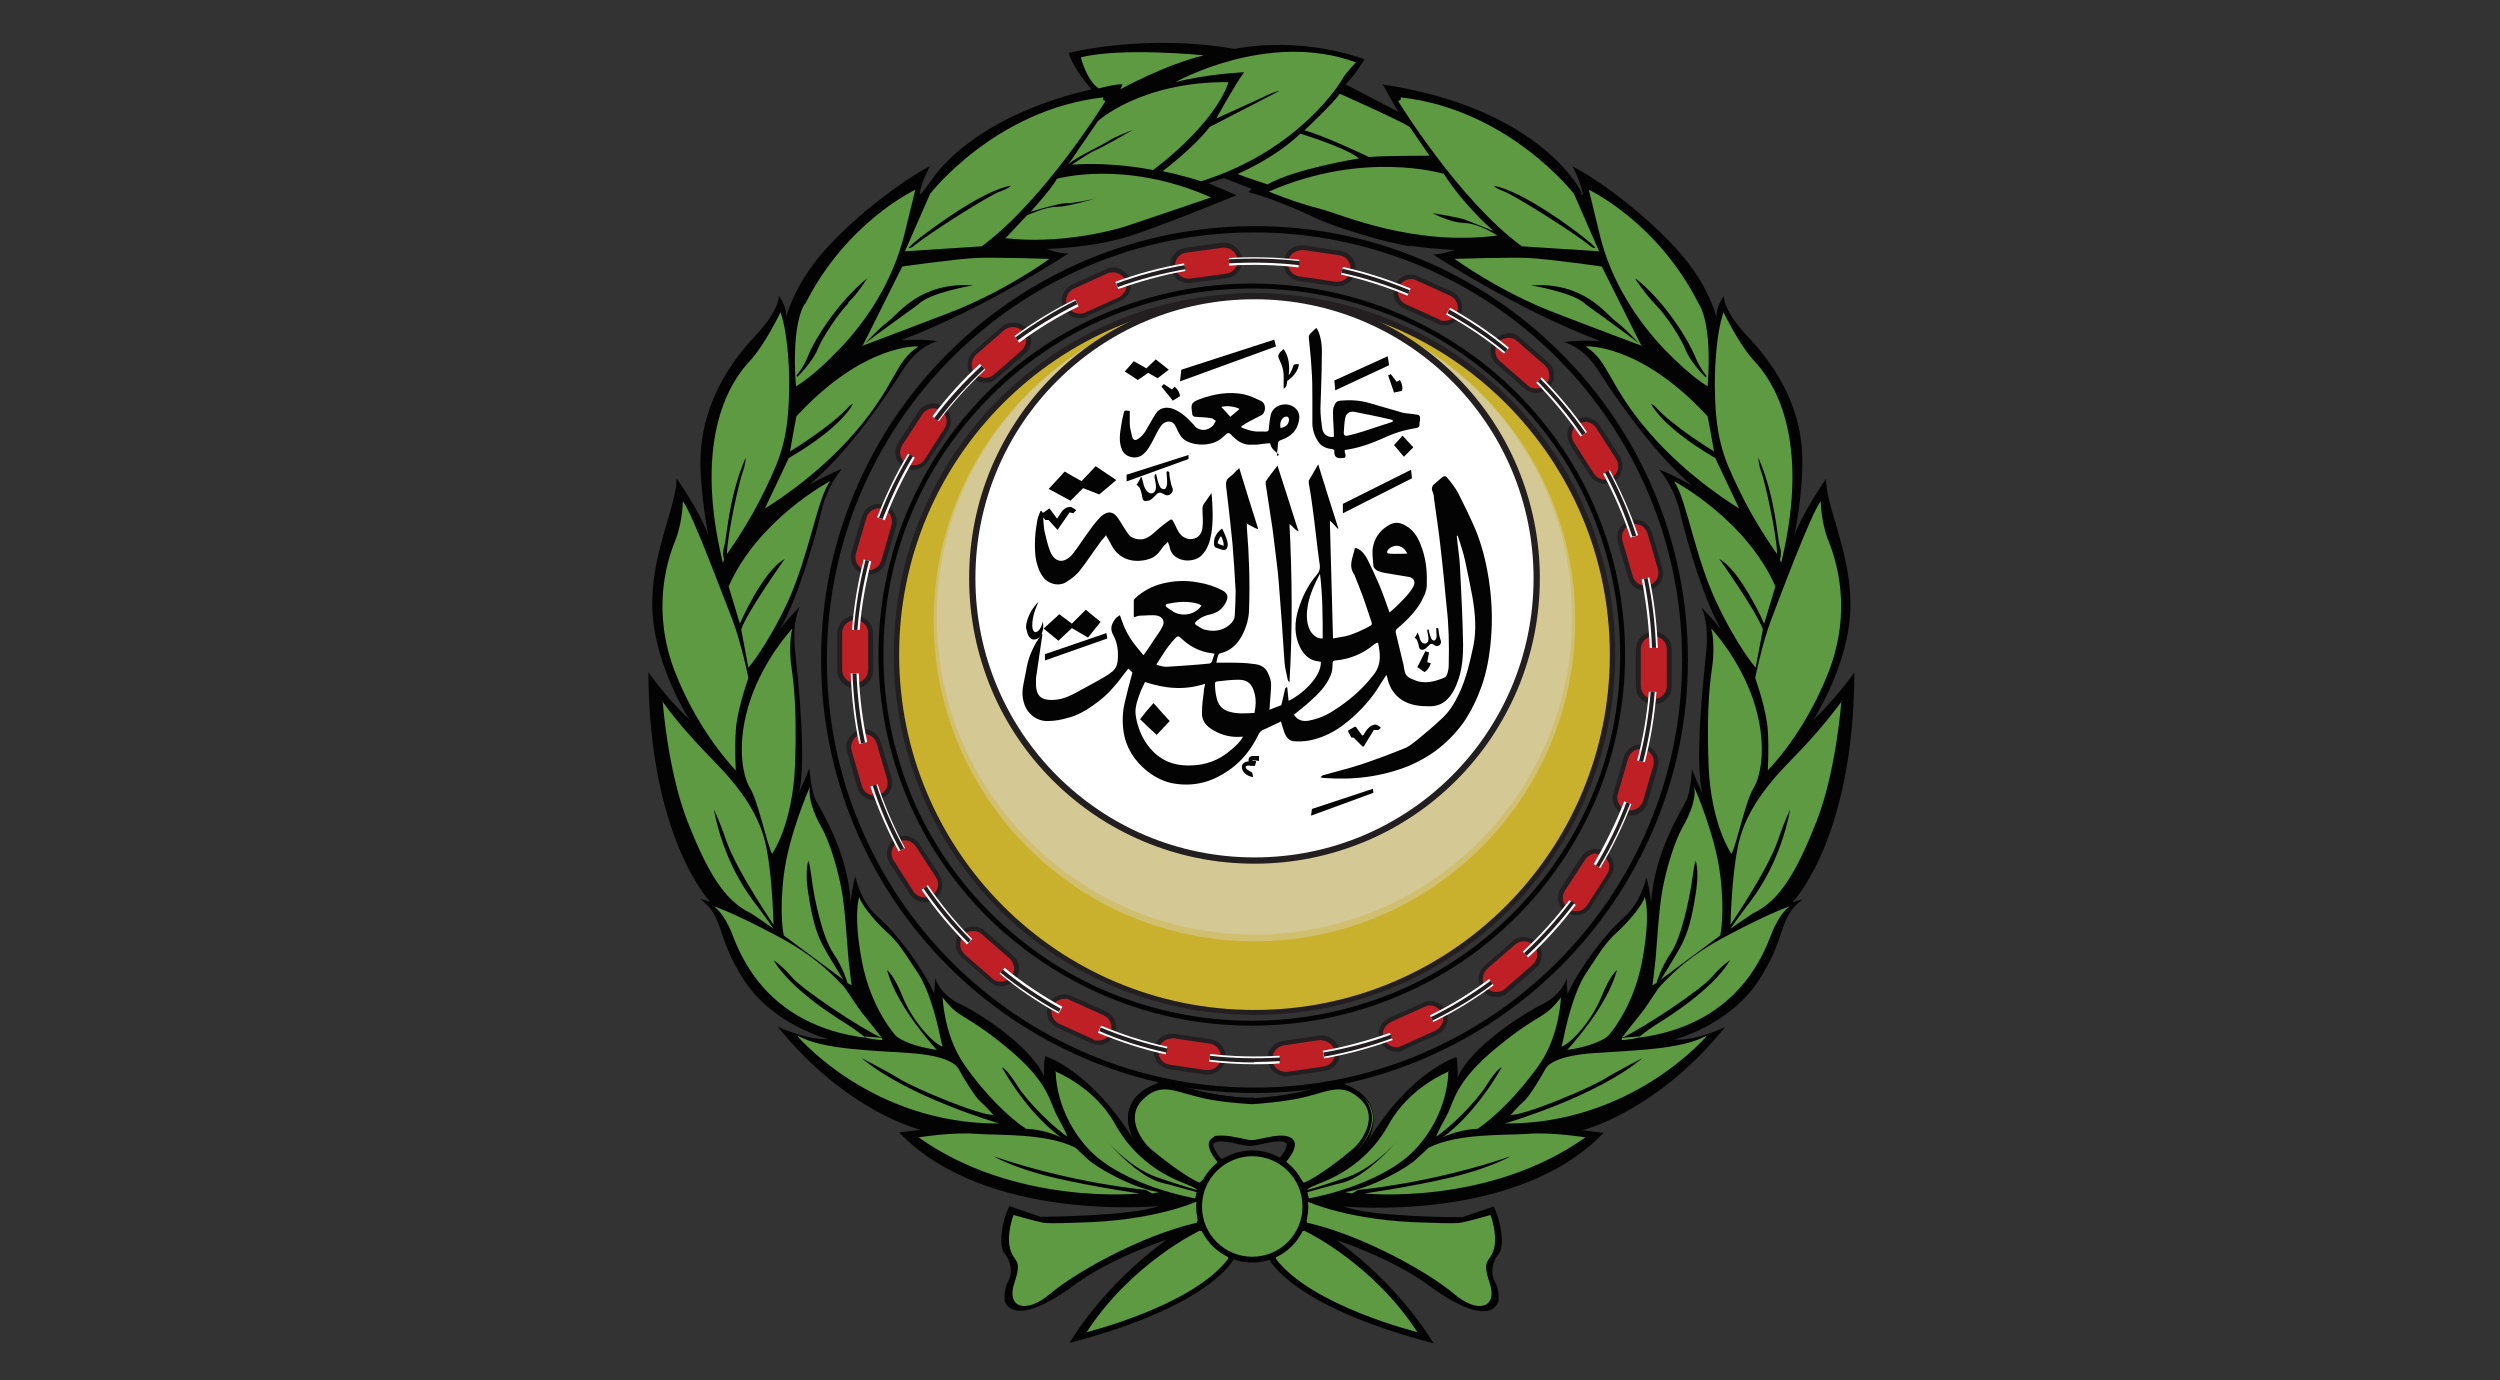 <?xml version="1.0" encoding="UTF-8"?>
<svg id="Layer_1" xmlns="http://www.w3.org/2000/svg" xmlns:xlink="http://www.w3.org/1999/xlink" version="1.1" viewBox="0 0 557.2 307.6">
  <rect x="0" y="0" width="557.2" height="307.6" fill="#333333" stroke="none"/>
  <!-- Generator: Adobe Illustrator 29.3.1, SVG Export Plug-In . SVG Version: 2.1.0 Build 151)  -->
  <defs>
    <style>
      .st0 {
        fill: #c9b02d;
      }

      .st1 {
        fill: #d1bf70;
      }

      .st2 {
        fill: #231f20;
      }

      .st3 {
        fill: #030303;
      }

      .st4 {
        fill: #fff;
      }

      .st5 {
        fill: #5d9a42;
      }

      .st6 {
        fill: #d4c894;
      }

      .st7 {
        fill: #be2026;
      }
    </style>
  </defs>
  <path class="st3" d="M279.6,243.6c-13,0-25.6-2.5-37.6-7.6-11.5-4.9-21.8-11.8-30.7-20.7-8.9-8.9-15.8-19.2-20.7-30.7-5-11.9-7.6-24.5-7.6-37.6s2.5-25.6,7.6-37.6c4.9-11.5,11.8-21.8,20.7-30.7,8.9-8.9,19.2-15.8,30.7-20.7,11.9-5,24.5-7.6,37.6-7.6s25.6,2.5,37.6,7.6c11.5,4.9,21.8,11.8,30.7,20.7,8.9,8.9,15.8,19.2,20.7,30.7,5,11.9,7.6,24.5,7.6,37.6s-2.5,25.6-7.6,37.6c-4.9,11.5-11.8,21.8-20.7,30.7-8.9,8.9-19.2,15.8-30.7,20.7-11.9,5.1-24.5,7.6-37.6,7.6M279.6,51.8c-12.9,0-25.3,2.5-37.1,7.5-11.3,4.8-21.6,11.7-30.3,20.4-8.7,8.7-15.6,19-20.4,30.3-5,11.8-7.5,24.3-7.5,37.1s2.5,25.4,7.5,37.1c4.8,11.4,11.7,21.6,20.4,30.3,8.7,8.7,19,15.6,30.3,20.4,11.8,5,24.3,7.5,37.1,7.5s25.3-2.5,37.1-7.5c11.3-4.8,21.6-11.7,30.3-20.4,8.7-8.7,15.6-18.9,20.4-30.3,5-11.8,7.5-24.3,7.5-37.1s-2.5-25.3-7.5-37.1c-4.8-11.3-11.7-21.6-20.4-30.3-8.7-8.7-19-15.6-30.3-20.4-11.8-4.9-24.3-7.5-37.1-7.5"/>
  <path class="st3" d="M279,228.6c-11.3,0-22.2-2.2-32.4-6.5-9.9-4.2-18.8-10.1-26.5-17.7-7.6-7.6-13.7-16.5-17.8-26.3-4.3-10.2-6.5-21-6.5-32.2s2.2-22,6.5-32.2c4.2-9.8,10.2-18.7,17.8-26.3,7.6-7.6,16.6-13.6,26.5-17.7,10.3-4.3,21.2-6.5,32.4-6.5s22.2,2.2,32.4,6.5c9.9,4.2,18.8,10.1,26.5,17.7,7.6,7.6,13.7,16.5,17.8,26.3,4.3,10.2,6.5,21,6.5,32.2s-2.2,22-6.5,32.2c-4.2,9.8-10.2,18.7-17.8,26.3-7.6,7.6-16.6,13.6-26.5,17.7-10.2,4.3-21.2,6.5-32.4,6.5M279,64.3c-11.1,0-21.8,2.2-32,6.4-9.8,4.1-18.6,10-26.1,17.5-7.5,7.5-13.5,16.2-17.6,25.9-4.3,10-6.4,20.7-6.4,31.8s2.2,21.7,6.4,31.8c4.1,9.7,10.1,18.5,17.6,25.9,7.6,7.5,16.3,13.4,26.1,17.5,10.1,4.2,20.9,6.4,32,6.4s21.8-2.2,32-6.4c9.8-4.1,18.6-10,26.1-17.5,7.5-7.5,13.5-16.2,17.6-25.9,4.3-10,6.4-20.7,6.4-31.8s-2.2-21.7-6.4-31.8c-4.1-9.7-10.1-18.5-17.6-25.9-7.6-7.5-16.3-13.4-26.1-17.5-10.1-4.2-20.9-6.4-32-6.4"/>
  <path class="st0" d="M279.6,225.8c-10.8,0-21.2-2.1-31.1-6.3-9.5-4-18.1-9.8-25.4-17.1-7.3-7.3-13.1-15.9-17.1-25.4-4.2-9.8-6.3-20.3-6.3-31.1s2.1-21.2,6.3-31.1c4-9.5,9.8-18.1,17.1-25.4,7.3-7.3,15.9-13.1,25.4-17.1,9.8-4.2,20.3-6.3,31.1-6.3s21.2,2.1,31.1,6.3c9.5,4,18.1,9.8,25.4,17.1,7.3,7.3,13.1,15.9,17.1,25.4,4.2,9.8,6.3,20.3,6.3,31.1s-2.1,21.2-6.3,31.1c-4,9.5-9.8,18.1-17.1,25.4-7.3,7.3-15.9,13.1-25.4,17.1-9.8,4.2-20.3,6.3-31.1,6.3"/>
  <path class="st2" d="M279.6,66.7c43.7,0,79.2,35.4,79.2,79.2s-35.4,79.2-79.2,79.2-79.2-35.4-79.2-79.2,35.4-79.2,79.2-79.2M279.6,65.4c-10.9,0-21.4,2.1-31.3,6.3-4.8,2-9.4,4.5-13.7,7.4-4.2,2.9-8.3,6.2-11.9,9.8-3.6,3.6-6.9,7.6-9.8,11.9-2.9,4.3-5.4,8.9-7.4,13.7-4.2,9.9-6.3,20.5-6.3,31.3s2.1,21.4,6.3,31.3c2,4.8,4.5,9.4,7.4,13.7,2.9,4.2,6.2,8.3,9.8,11.9,3.6,3.6,7.6,6.9,11.9,9.8,4.3,2.9,8.9,5.4,13.7,7.4,9.9,4.2,20.5,6.3,31.3,6.3s21.4-2.1,31.3-6.3c4.8-2,9.4-4.5,13.7-7.4,4.3-2.9,8.3-6.2,11.9-9.8,3.6-3.6,6.9-7.6,9.8-11.9,2.9-4.3,5.4-8.9,7.4-13.7,4.2-9.9,6.3-20.5,6.3-31.3s-2.1-21.4-6.3-31.3c-2-4.8-4.5-9.4-7.4-13.7-2.9-4.2-6.2-8.3-9.8-11.9-3.6-3.6-7.6-6.9-11.9-9.8-4.3-2.9-8.9-5.4-13.7-7.4-9.9-4.2-20.5-6.3-31.3-6.3"/>
  <path class="st1" d="M279.6,66.8c39.5,0,71.5,32,71.5,71.5s-32,71.5-71.5,71.5-71.5-32-71.5-71.5,32-71.5,71.5-71.5"/>
  <path class="st6" d="M279.6,66.7c39.1,0,70.8,31.7,70.8,70.8s-31.7,70.8-70.8,70.8-70.8-31.7-70.8-70.8,31.7-70.8,70.8-70.8"/>
  <path class="st4" d="M279.6,191.8c-8.5,0-16.7-1.7-24.5-4.9-7.5-3.2-14.2-7.7-20-13.5-5.7-5.8-10.3-12.5-13.5-20-3.3-7.8-4.9-16-4.9-24.5s1.7-16.7,4.9-24.5c3.2-7.5,7.7-14.2,13.5-20,5.8-5.8,12.5-10.3,20-13.5,7.8-3.3,16-4.9,24.5-4.9s16.7,1.7,24.5,4.9c7.5,3.2,14.2,7.7,20,13.5,5.7,5.8,10.3,12.5,13.5,20,3.3,7.8,4.9,16,4.9,24.5s-1.7,16.7-4.9,24.5c-3.2,7.5-7.7,14.2-13.5,20-5.8,5.7-12.5,10.3-20,13.5-7.8,3.3-16,4.9-24.5,4.9"/>
  <path class="st2" d="M279.6,66.7c34.3,0,62.2,27.8,62.2,62.2s-27.8,62.2-62.2,62.2-62.2-27.8-62.2-62.2,27.8-62.2,62.2-62.2M279.6,65.3c-8.6,0-16.9,1.7-24.8,5-7.6,3.2-14.4,7.8-20.2,13.6-5.8,5.8-10.4,12.7-13.6,20.2-3.3,7.8-5,16.2-5,24.8s1.7,16.9,5,24.8c3.2,7.6,7.8,14.4,13.6,20.2,5.8,5.8,12.6,10.4,20.2,13.6,7.8,3.3,16.2,5,24.8,5s16.9-1.7,24.8-5c7.6-3.2,14.4-7.8,20.2-13.6,5.8-5.8,10.4-12.7,13.6-20.2,3.3-7.8,5-16.2,5-24.8s-1.7-16.9-5-24.8c-3.2-7.6-7.8-14.4-13.6-20.2-5.8-5.8-12.6-10.4-20.2-13.6-7.9-3.3-16.2-5-24.8-5"/>
  <path class="st7" d="M190.6,152.9c-1.9,0-3.4-1.6-3.4-3.4v-8.2c0-1.9,1.6-3.4,3.4-3.4s3.4,1.6,3.4,3.4v8.2c0,1.9-1.6,3.4-3.4,3.4"/>
  <path class="st2" d="M190.6,138.2c1.6,0,2.9,1.3,2.9,2.9v8.2c0,1.6-1.3,2.9-2.9,2.9s-2.9-1.3-2.9-2.9v-8.2c0-1.6,1.3-2.9,2.9-2.9M190.6,137.2c-2.2,0-4,1.8-4,4v8.2c0,2.2,1.8,4,4,4s4-1.8,4-4v-8.2c0-2.2-1.8-4-4-4"/>
  <path class="st7" d="M194.9,177.8c-1.5,0-2.9-1-3.3-2.5l-2.3-7.9c-.5-1.8.5-3.8,2.3-4.3.3,0,.7-.1,1-.1,1.5,0,2.9,1,3.3,2.5l2.3,7.9c.2.9.2,1.8-.3,2.6-.5.8-1.2,1.4-2,1.7-.3,0-.7.1-1,.1"/>
  <path class="st2" d="M192.6,163.6c1.3,0,2.4.8,2.8,2.1l2.3,7.9c.5,1.6-.4,3.2-2,3.6-.3,0-.6.1-.8.1-1.3,0-2.4-.8-2.8-2.1l-2.3-7.9c-.4-1.6.5-3.2,2-3.6.2,0,.5-.1.8-.1M192.6,162.5h0c-.4,0-.7,0-1.1.2-1,.3-1.8,1-2.4,1.9-.5.9-.6,2-.3,3l2.3,7.9c.5,1.7,2,2.9,3.8,2.9s.7,0,1.1-.2c2.1-.6,3.3-2.8,2.7-4.9l-2.4-7.9c-.5-1.7-2-2.9-3.8-2.9"/>
  <path class="st7" d="M206,200.6c-1.2,0-2.3-.6-2.9-1.6l-4.4-6.9c-.5-.8-.7-1.7-.5-2.6.2-.9.7-1.7,1.5-2.2.6-.4,1.2-.5,1.9-.5,1.2,0,2.3.6,2.9,1.6l4.5,6.9c1,1.6.6,3.8-1,4.8-.6.4-1.3.5-1.9.5"/>
  <path class="st2" d="M201.6,187.3c1,0,1.9.5,2.5,1.3l4.5,6.9c.9,1.4.5,3.2-.9,4.1-.5.3-1.1.4-1.6.4-1,0-1.9-.5-2.5-1.3l-4.4-6.9c-.9-1.3-.5-3.2.9-4.1.5-.3,1.1-.4,1.6-.4M201.6,186.3h0c-.8,0-1.5.2-2.1.6-1.8,1.2-2.4,3.6-1.2,5.5l4.5,6.9c.7,1.1,2,1.8,3.3,1.8s1.5-.2,2.1-.6c.9-.6,1.5-1.5,1.7-2.5.2-1,0-2.1-.5-3l-4.5-6.9c-.7-1.1-2-1.8-3.3-1.8"/>
  <path class="st7" d="M223.1,219.3c-.8,0-1.6-.3-2.2-.9l-6.2-5.4c-.7-.6-1.1-1.4-1.2-2.4,0-.9.2-1.8.8-2.5.7-.8,1.6-1.2,2.6-1.2s1.6.3,2.2.9l6.2,5.4c.7.6,1.1,1.4,1.2,2.4,0,.9-.2,1.8-.8,2.5-.7.8-1.6,1.2-2.6,1.2"/>
  <path class="st2" d="M216.9,207.5c.7,0,1.4.2,1.9.7l6.2,5.4c1.2,1.1,1.4,2.9.3,4.2-.6.7-1.4,1-2.2,1s-1.4-.2-1.9-.7l-6.2-5.4c-1.2-1.1-1.3-2.9-.3-4.2.6-.7,1.4-1,2.2-1M216.9,206.5h0c-1.1,0-2.2.5-3,1.3-.7.8-1,1.8-.9,2.9,0,1.1.6,2,1.4,2.7l6.2,5.4c.7.6,1.6,1,2.6,1s2.3-.5,3-1.3c.7-.8,1-1.8.9-2.9,0-1.1-.6-2-1.4-2.7l-6.2-5.4c-.7-.7-1.6-1-2.6-1"/>
  <path class="st7" d="M244.8,232.4c-.5,0-1-.1-1.4-.3l-7.5-3.4c-.9-.4-1.5-1.1-1.8-1.9-.3-.9-.3-1.8,0-2.7.6-1.2,1.8-2,3.1-2s1,.1,1.4.3l7.5,3.4c.9.4,1.5,1.1,1.8,1.9.3.8.3,1.8,0,2.6-.5,1.2-1.8,2-3.1,2"/>
  <path class="st2" d="M237.3,222.6c.4,0,.8,0,1.2.3l7.5,3.4c1.5.7,2.1,2.4,1.5,3.9-.5,1.1-1.6,1.7-2.7,1.7s-.8,0-1.2-.3l-7.5-3.4c-1.5-.7-2.1-2.4-1.5-3.9.5-1.1,1.6-1.7,2.7-1.7M237.3,221.6h0c-1.6,0-2.9.9-3.6,2.3-.9,2,0,4.3,2,5.2l7.5,3.4c.5.2,1.1.4,1.6.4,1.6,0,2.9-.9,3.6-2.3.5-1,.5-2,.1-3-.4-1-1.1-1.8-2.1-2.2l-7.5-3.4c-.5-.2-1.1-.4-1.6-.4"/>
  <path class="st7" d="M269.3,238.9c-.2,0-.3,0-.5,0l-8.1-1.2c-1.9-.3-3.2-2-2.9-3.9.2-1.7,1.7-2.9,3.4-2.9s.3,0,.5,0l8.1,1.2c1.9.3,3.2,2,2.9,3.9-.2,1.7-1.7,2.9-3.4,2.9"/>
  <path class="st2" d="M261.1,231.4c.1,0,.3,0,.4,0l8.1,1.2c1.6.2,2.7,1.7,2.5,3.4-.2,1.5-1.5,2.5-2.9,2.5s-.3,0-.4,0l-8.1-1.2c-1.6-.2-2.7-1.7-2.5-3.3.2-1.5,1.5-2.5,2.9-2.5M261.1,230.4h0c-2,0-3.6,1.5-3.9,3.4-.2,1.1.1,2.1.7,2.9.7.9,1.6,1.4,2.6,1.6l8.1,1.2c.2,0,.4,0,.6,0,2,0,3.6-1.5,3.9-3.4.2-1.1-.1-2.1-.7-2.9-.6-.9-1.6-1.4-2.6-1.6l-8.1-1.2c-.2,0-.4,0-.6,0"/>
  <path class="st7" d="M286.5,239.4c-1.7,0-3.2-1.3-3.4-2.9-.1-.9,0-1.8.7-2.6.6-.7,1.4-1.2,2.3-1.3l8.1-1.2c.2,0,.3,0,.5,0,1.7,0,3.2,1.3,3.4,2.9.1.9,0,1.8-.7,2.6-.6.7-1.4,1.2-2.3,1.3l-8.1,1.2c-.2,0-.3,0-.5,0"/>
  <path class="st2" d="M294.6,231.9c1.4,0,2.7,1.1,2.9,2.5.2,1.6-.9,3.1-2.5,3.3l-8.1,1.2c-.1,0-.3,0-.4,0-1.4,0-2.7-1.1-2.9-2.5-.2-1.6.9-3.1,2.5-3.4l8.1-1.2c.1,0,.2,0,.4,0M294.6,230.8h0c-.2,0-.4,0-.6,0l-8.1,1.2c-1.1.2-2,.7-2.6,1.6-.7.8-.9,1.9-.7,2.9.3,1.9,2,3.4,3.9,3.4s.4,0,.6,0l8.1-1.2c2.2-.3,3.7-2.3,3.4-4.5-.3-1.9-2-3.4-3.9-3.4"/>
  <path class="st7" d="M311.2,233.9c-1.3,0-2.6-.8-3.1-2-.4-.8-.4-1.7,0-2.6.3-.9,1-1.6,1.8-1.9l7.5-3.4c.5-.2.9-.3,1.4-.3,1.4,0,2.6.8,3.1,2,.8,1.7,0,3.8-1.7,4.6l-7.5,3.4c-.4.2-.9.3-1.4.3"/>
  <path class="st2" d="M318.7,224.1c1.1,0,2.2.7,2.7,1.7.7,1.5,0,3.2-1.5,3.9l-7.5,3.4c-.4.2-.8.3-1.2.3-1.1,0-2.2-.7-2.7-1.7-.7-1.5,0-3.2,1.5-3.9l7.5-3.4c.4-.2.8-.3,1.2-.3M318.7,223.1v1-1c-.6,0-1.1.1-1.6.4l-7.5,3.4c-1,.4-1.7,1.2-2.1,2.2-.4,1-.3,2.1.1,3,.7,1.4,2,2.3,3.6,2.3s1.1-.1,1.6-.4l7.5-3.4c1-.5,1.7-1.2,2.1-2.2.4-1,.3-2.1-.1-3-.6-1.4-2-2.3-3.6-2.3"/>
  <path class="st7" d="M333.4,221.6c-1,0-2-.4-2.6-1.2-1.2-1.4-1.1-3.6.4-4.9l6.2-5.4c.6-.5,1.4-.9,2.2-.9s2,.5,2.6,1.2c1.2,1.4,1.1,3.6-.4,4.8l-6.2,5.4c-.6.6-1.4.9-2.2.9"/>
  <path class="st2" d="M339.7,209.8c.8,0,1.6.3,2.2,1,1.1,1.2.9,3.1-.3,4.2l-6.2,5.4c-.6.5-1.2.7-1.9.7s-1.6-.3-2.3-1c-1.1-1.2-.9-3.1.3-4.2l6.2-5.4c.6-.5,1.3-.7,1.9-.7M339.7,208.8h0c-.9,0-1.9.3-2.6,1l-6.2,5.4c-1.6,1.4-1.8,3.9-.4,5.6.7.9,1.8,1.4,3,1.4s1.9-.3,2.6-1l6.2-5.4c1.6-1.4,1.8-3.9.4-5.6-.7-.8-1.8-1.3-3-1.3"/>
  <path class="st7" d="M351.3,203.6c-.7,0-1.3-.2-1.9-.5-1.6-1-2.1-3.2-1-4.8l4.5-6.9c.7-1,1.7-1.6,2.9-1.6s1.3.2,1.9.5c1.6,1,2.1,3.2,1,4.8l-4.4,6.9c-.6,1-1.7,1.6-2.9,1.6"/>
  <path class="st2" d="M355.7,190.3c.5,0,1.1.2,1.6.4,1.4.9,1.8,2.7.9,4.1l-4.4,6.9c-.6.9-1.5,1.4-2.5,1.4s-1.1-.2-1.6-.5c-1.4-.9-1.8-2.7-.9-4.1l4.5-6.9c.6-.9,1.6-1.4,2.5-1.4M355.7,189.2h0c-1.3,0-2.6.7-3.3,1.8l-4.5,6.9c-1.2,1.8-.7,4.3,1.2,5.5.7.4,1.4.6,2.1.6,1.4,0,2.6-.7,3.3-1.8l4.5-6.9c1.2-1.8.7-4.3-1.2-5.5-.6-.4-1.4-.6-2.1-.6"/>
  <path class="st7" d="M363.3,181.2c-.3,0-.7,0-1-.1-1.8-.5-2.9-2.4-2.3-4.3l2.3-7.9c.5-1.5,1.8-2.5,3.3-2.5s.7,0,1,.1c1.8.5,2.9,2.4,2.3,4.3l-2.3,7.9c-.4,1.5-1.8,2.5-3.3,2.5"/>
  <path class="st2" d="M365.7,166.9c.3,0,.6,0,.8.1,1.6.4,2.4,2.1,2,3.6l-2.3,7.9c-.4,1.3-1.6,2.1-2.8,2.1s-.6,0-.8-.1c-1.6-.4-2.5-2.1-2-3.6l2.3-7.9c.4-1.3,1.6-2.1,2.8-2.1M365.7,165.9v1-1c-1.8,0-3.3,1.2-3.8,2.9l-2.3,7.9c-.3,1-.2,2.1.3,3,.5.9,1.3,1.6,2.4,1.9.4.1.7.2,1.1.2,1.8,0,3.3-1.2,3.8-2.9l2.3-7.9c.6-2.1-.6-4.3-2.7-4.9-.3-.1-.7-.2-1.1-.2"/>
  <path class="st7" d="M368.6,156.4c-.9,0-1.8-.4-2.4-1-.7-.7-1-1.5-1-2.4v-8.2c0-1.9,1.6-3.4,3.4-3.4s1.8.4,2.4,1c.7.7,1,1.5,1,2.4v8.2c0,1.9-1.5,3.4-3.4,3.4"/>
  <path class="st2" d="M368.6,141.8h0c1.6,0,2.9,1.3,2.9,2.9v8.2c0,1.6-1.3,2.9-2.9,2.9s-2.9-1.3-2.9-2.9v-8.2c0-1.6,1.3-2.9,2.9-2.9M368.6,140.8h0c-2.2,0-4,1.8-4,4v8.2c0,2.2,1.8,4,4,4s4-1.8,4-4v-8.2c0-2.2-1.8-4-4-4"/>
  <path class="st7" d="M366.7,131.1c-1.5,0-2.9-1-3.3-2.5l-2.3-7.9c-.2-.9-.2-1.8.3-2.6.5-.8,1.2-1.4,2-1.7.3,0,.7-.1,1-.1,1.5,0,2.9,1,3.3,2.5l2.3,7.9c.2.9.2,1.8-.3,2.6-.5.8-1.2,1.4-2,1.7-.3,0-.7.1-1,.1"/>
  <path class="st2" d="M364.4,116.8c1.3,0,2.4.8,2.8,2.1l2.3,7.9c.5,1.6-.4,3.2-2,3.6-.3,0-.6.1-.8.1-1.3,0-2.4-.8-2.8-2.1l-2.3-7.9c-.4-1.6.5-3.2,2-3.6.3,0,.6-.1.8-.1M364.4,115.8h0c-.4,0-.7,0-1.1.2-1,.3-1.8,1-2.4,1.9-.5.9-.6,2-.3,3l2.3,7.9c.5,1.7,2,2.9,3.8,2.9s.7,0,1.1-.2c2.1-.6,3.3-2.8,2.7-4.9l-2.3-7.9c-.5-1.7-2-2.9-3.8-2.9"/>
  <path class="st7" d="M357.7,107.3c-1.2,0-2.3-.6-2.9-1.6l-4.4-6.9c-1-1.6-.6-3.8,1-4.8.6-.4,1.2-.5,1.9-.5,1.2,0,2.3.6,2.9,1.6l4.5,6.9c1,1.6.6,3.8-1,4.8-.6.4-1.2.5-1.9.5"/>
  <path class="st2" d="M353.2,94c1,0,1.9.5,2.5,1.3l4.5,7c.9,1.4.5,3.2-.9,4.1-.5.3-1.1.5-1.6.5-1,0-1.9-.5-2.5-1.4l-4.4-6.9c-.9-1.4-.5-3.2.9-4.1.5-.3,1.1-.4,1.6-.4M353.2,93v1-1c-.8,0-1.5.2-2.1.6-.9.6-1.5,1.5-1.7,2.5-.2,1,0,2.1.5,3l4.5,6.9c.7,1.1,2,1.8,3.3,1.8s1.5-.2,2.1-.6c1.8-1.2,2.4-3.6,1.2-5.5l-4.5-6.9c-.7-1.1-2-1.8-3.3-1.8"/>
  <path class="st7" d="M342.4,87.1c-.8,0-1.6-.3-2.2-.9l-6.3-5.4c-.7-.6-1.1-1.4-1.2-2.4,0-.9.2-1.8.8-2.5.7-.7,1.6-1.2,2.6-1.2s1.6.3,2.3.9l6.2,5.4c.7.6,1.1,1.4,1.2,2.4,0,.9-.2,1.8-.8,2.5-.6.7-1.6,1.2-2.6,1.2"/>
  <path class="st2" d="M336.2,75.3c.7,0,1.4.2,1.9.7l6.2,5.4c1.2,1.1,1.4,2.9.3,4.2-.6.7-1.4,1-2.2,1s-1.4-.2-1.9-.7l-6.2-5.4c-1.2-1.1-1.4-2.9-.3-4.2.6-.7,1.4-1,2.2-1M336.2,74.3v1-1c-1.1,0-2.2.5-3,1.3-1.4,1.6-1.3,4.2.4,5.6l6.2,5.4c.7.6,1.6,1,2.6,1s2.3-.5,3-1.4c.7-.8,1-1.8.9-2.9,0-1.1-.6-2-1.4-2.7l-6.2-5.4c-.7-.7-1.6-1-2.6-1"/>
  <path class="st7" d="M322,72c-.5,0-1-.1-1.4-.3l-7.5-3.4c-1.7-.8-2.5-2.9-1.7-4.6.6-1.2,1.8-2,3.1-2s1,.1,1.4.3l7.5,3.4c.9.4,1.5,1.1,1.8,1.9.3.8.3,1.8,0,2.6-.6,1.2-1.8,2-3.1,2"/>
  <path class="st2" d="M314.5,62.2c.4,0,.8,0,1.2.3l7.5,3.4c1.5.7,2.1,2.4,1.5,3.9-.5,1.1-1.6,1.7-2.7,1.7s-.8,0-1.2-.3l-7.5-3.4c-1.5-.7-2.1-2.4-1.5-3.9.5-1.1,1.6-1.7,2.7-1.7M314.5,61.2h0c-1.6,0-2.9.9-3.6,2.3-.4,1-.5,2-.1,3,.4,1,1.1,1.8,2,2.2l7.5,3.4c.5.2,1.1.4,1.6.4,1.6,0,2.9-.9,3.6-2.3.4-1,.5-2,.1-3-.4-1-1.1-1.8-2-2.2l-7.5-3.4c-.5-.2-1.1-.4-1.6-.4"/>
  <path class="st7" d="M298.2,63.2c-.2,0-.3,0-.5,0l-8.1-1.2c-.9-.1-1.7-.6-2.3-1.3-.6-.7-.8-1.6-.7-2.6.2-1.7,1.7-2.9,3.4-2.9s.3,0,.5,0l8.1,1.2c.9.1,1.7.6,2.3,1.3.6.7.8,1.6.7,2.6-.3,1.7-1.7,2.9-3.4,2.9"/>
  <path class="st2" d="M290,55.7c.1,0,.3,0,.4,0l8.1,1.2c1.6.2,2.7,1.7,2.5,3.4-.2,1.5-1.5,2.5-2.9,2.5s-.3,0-.4,0l-8.1-1.2c-1.6-.2-2.7-1.7-2.5-3.3.2-1.5,1.5-2.5,2.9-2.5M290,54.7h0c-2,0-3.6,1.5-3.9,3.4-.3,2.2,1.2,4.2,3.4,4.5l8.1,1.2c.2,0,.4,0,.6,0,2,0,3.6-1.5,3.9-3.4.2-1.1-.1-2.1-.7-2.9-.6-.9-1.6-1.4-2.6-1.6l-8.1-1.2c-.2,0-.4,0-.6,0"/>
  <path class="st7" d="M264.7,62.7c-1.7,0-3.2-1.3-3.4-3-.3-1.9,1.1-3.6,2.9-3.9l8.1-1.1c.2,0,.3,0,.5,0,1.7,0,3.2,1.3,3.4,3,.1.9-.1,1.8-.7,2.6-.5.7-1.4,1.2-2.3,1.4l-8.1,1.1c-.2,0-.3,0-.5,0"/>
  <path class="st2" d="M272.9,55.2c1.4,0,2.7,1.1,2.9,2.5.2,1.6-.9,3.1-2.5,3.3l-8.1,1.1c-.1,0-.3,0-.4,0-1.4,0-2.7-1.1-2.9-2.5-.2-1.6.9-3.1,2.5-3.3l8.1-1.1c.1,0,.2,0,.4,0M272.9,54.1h0c-.2,0-.4,0-.6,0l-8.1,1.1c-1.1.2-2,.7-2.6,1.6-.7.9-.9,1.9-.7,2.9.3,1.9,2,3.4,3.9,3.4s.4,0,.6,0l8.1-1.1c1.1-.2,2-.7,2.6-1.6.7-.8.9-1.9.7-2.9-.3-1.9-2-3.4-3.9-3.4"/>
  <path class="st7" d="M240.6,70.5c-1.3,0-2.6-.8-3.1-2-.8-1.7,0-3.8,1.7-4.6l7.5-3.4c.5-.2.9-.3,1.4-.3,1.4,0,2.6.8,3.1,2,.4.9.4,1.8,0,2.7-.3.9-1,1.6-1.8,1.9l-7.5,3.4c-.4.2-.9.3-1.4.3"/>
  <path class="st2" d="M248.1,60.7c1.1,0,2.2.7,2.7,1.7.7,1.5,0,3.2-1.5,3.9l-7.5,3.4c-.4.2-.8.2-1.2.2-1.1,0-2.2-.7-2.7-1.7-.7-1.5,0-3.2,1.5-3.9l7.5-3.4c.4-.2.8-.2,1.2-.2M248.1,59.6h0c-.6,0-1.1.1-1.6.4l-7.5,3.4c-2,.9-2.9,3.3-2,5.2.7,1.4,2,2.3,3.6,2.3s1.1-.1,1.6-.4l7.5-3.4c1-.5,1.7-1.2,2.1-2.2.4-1,.3-2.1-.1-3-.7-1.4-2.1-2.3-3.6-2.3"/>
  <path class="st7" d="M219.6,84.7c-1,0-2-.4-2.6-1.2-1.2-1.4-1.1-3.6.4-4.9l6.2-5.4c.6-.5,1.4-.9,2.2-.9s2,.5,2.6,1.2c.6.7.9,1.6.8,2.5,0,.9-.5,1.8-1.2,2.4l-6.2,5.4c-.6.5-1.4.9-2.2.9"/>
  <path class="st2" d="M225.8,72.9c.8,0,1.6.3,2.2,1,1.1,1.2.9,3.1-.3,4.2l-6.2,5.4c-.6.5-1.2.7-1.9.7s-1.6-.3-2.3-1c-1.1-1.2-.9-3.1.3-4.2l6.2-5.4c.6-.5,1.3-.7,1.9-.7M225.8,71.9h0c-.9,0-1.9.3-2.6,1l-6.2,5.4c-1.6,1.4-1.8,3.9-.4,5.6.7.9,1.8,1.4,3,1.4s1.9-.3,2.6-1l6.2-5.4c.8-.7,1.3-1.6,1.4-2.7,0-1.1-.2-2.1-.9-2.9-.7-.9-1.8-1.4-3-1.4"/>
  <path class="st7" d="M203.5,104.3c-.7,0-1.3-.2-1.9-.5-.8-.5-1.3-1.3-1.5-2.2-.2-.9,0-1.8.5-2.6l4.5-6.9c.7-1,1.7-1.6,2.9-1.6s1.3.2,1.9.5c1.6,1,2,3.2,1,4.8l-4.4,6.9c-.7,1-1.8,1.6-2.9,1.6"/>
  <path class="st2" d="M208,91c.5,0,1.1.2,1.6.4,1.4.9,1.8,2.7.9,4.1l-4.4,6.9c-.6.9-1.5,1.3-2.5,1.3s-1.1-.2-1.6-.4c-1.4-.9-1.8-2.7-.9-4.1l4.5-6.9c.6-.8,1.5-1.3,2.5-1.3M208,89.9h0c-1.3,0-2.6.7-3.3,1.8l-4.5,6.9c-1.2,1.8-.7,4.3,1.2,5.5.7.4,1.4.6,2.1.6,1.4,0,2.6-.7,3.3-1.8l4.5-6.9c1.2-1.8.7-4.3-1.2-5.5-.6-.4-1.4-.6-2.1-.6"/>
  <path class="st7" d="M193.6,127.6c-.3,0-.7,0-1-.1-.9-.2-1.6-.9-2-1.7-.4-.8-.5-1.8-.3-2.6l2.3-7.9c.5-1.5,1.8-2.5,3.3-2.5s.7,0,1,.1c.9.2,1.6.9,2,1.7.4.8.5,1.8.3,2.6l-2.3,7.9c-.4,1.5-1.8,2.5-3.3,2.5"/>
  <path class="st2" d="M195.9,113.3c.3,0,.6,0,.8.1,1.6.4,2.4,2.1,2,3.7l-2.3,7.9c-.4,1.3-1.6,2.1-2.8,2.1s-.6,0-.8-.1c-1.6-.4-2.5-2.1-2-3.7l2.3-7.9c.4-1.3,1.6-2.1,2.8-2.1M195.9,112.3v1-1c-1.8,0-3.3,1.2-3.8,2.8l-2.3,7.9c-.3,1-.2,2.1.3,3,.5.9,1.3,1.6,2.4,1.9.4.1.7.2,1.1.2,1.8,0,3.3-1.2,3.8-2.8l2.3-7.9c.6-2.1-.6-4.3-2.7-4.9-.3-.1-.7-.2-1.1-.2"/>
  <path class="st4" d="M249.2,64.4l-.6-1.6c4.9-1.8,10.1-3.2,15.3-4.1l.3,1.7c-5.1.9-10.1,2.3-14.9,4"/>
  <path class="st2" d="M249.1,64l-.3-.8c4.9-1.8,10-3.2,15.2-4.1l.2.9c-5.1.9-10.2,2.2-15.1,4"/>
  <path class="st4" d="M227.1,76.3l-1-1.4c4.2-3.1,8.8-5.9,13.5-8.2l.8,1.6c-4.7,2.3-9.1,5-13.3,8.1"/>
  <path class="st2" d="M226.8,75.9l-.5-.7c4.2-3.1,8.7-5.9,13.4-8.2l.4.8c-4.6,2.3-9.1,5-13.3,8.1"/>
  <path class="st4" d="M209.2,93.9l-1.4-1.1c3.2-4.2,6.7-8.1,10.6-11.7l1.2,1.3c-3.8,3.5-7.3,7.4-10.4,11.5"/>
  <path class="st2" d="M208.9,93.7l-.7-.5c3.1-4.2,6.7-8.1,10.6-11.7l.6.7c-3.8,3.6-7.3,7.4-10.4,11.6"/>
  <path class="st4" d="M197.1,115.9l-1.6-.6c1.9-4.9,4.2-9.7,6.9-14.2l1.5.9c-2.6,4.4-4.9,9.1-6.7,14"/>
  <path class="st2" d="M196.7,115.7l-.8-.3c1.8-4.9,4.2-9.7,6.9-14.2l.7.5c-2.7,4.4-4.9,9.2-6.8,14"/>
  <path class="st4" d="M191.6,140.4h-1.7c.4-5.4,1.3-10.6,2.6-15.7l1.7.4c-1.3,5-2.2,10.1-2.6,15.3"/>
  <path class="st2" d="M191.2,140.4h-.9c.4-5.3,1.3-10.5,2.6-15.6l.8.2c-1.3,5.1-2.2,10.2-2.6,15.4"/>
  <path class="st4" d="M191.5,165.8c-1.1-5.1-1.7-10.4-1.9-15.7h1.8c.2,5.1.8,10.3,1.9,15.3l-1.8.4Z"/>
  <path class="st2" d="M191.9,165.7c-1.1-5.1-1.7-10.4-1.9-15.6h.9c.2,5.1.8,10.4,1.9,15.4l-.9.2Z"/>
  <path class="st4" d="M200.3,189.8c-2.5-4.7-4.6-9.5-6.3-14.5l1.6-.5c1.6,4.9,3.7,9.7,6.1,14.2l-1.5.8Z"/>
  <path class="st2" d="M200.7,189.6c-2.5-4.6-4.6-9.5-6.2-14.5l.8-.3c1.6,4.9,3.7,9.8,6.2,14.3l-.8.4Z"/>
  <path class="st4" d="M215.5,210.5c-3.7-3.8-7.1-7.8-10.1-12.2l1.4-1c2.9,4.2,6.2,8.3,9.9,12l-1.2,1.2Z"/>
  <path class="st2" d="M215.8,210.1c-3.7-3.7-7.1-7.8-10-12.1l.7-.5c2.9,4.3,6.3,8.3,9.9,12l-.6.6Z"/>
  <path class="st4" d="M235.9,225.9c-4.6-2.5-9-5.5-13.1-8.9l1.1-1.3c4,3.3,8.3,6.2,12.9,8.7l-.9,1.5Z"/>
  <path class="st2" d="M236.1,225.6c-4.6-2.5-9-5.5-13.1-8.8l.5-.7c4,3.3,8.4,6.2,12.9,8.7l-.4.7Z"/>
  <path class="st4" d="M259.8,235c-5.1-1.1-10.2-2.8-15.1-4.8l.7-1.6c4.8,2,9.8,3.6,14.8,4.7l-.4,1.7Z"/>
  <path class="st2" d="M260,234.6c-5.1-1.1-10.2-2.7-15-4.8l.3-.8c4.8,2,9.8,3.6,14.9,4.7l-.2.9Z"/>
  <path class="st4" d="M279.5,237.2c-3.3,0-6.7-.2-10-.6l.2-1.7c5.1.6,10.4.7,15.5.4v1.7c-1.8.2-3.8.2-5.8.2"/>
  <path class="st2" d="M279.5,236.8c-3.3,0-6.6-.2-9.9-.6v-.9c5.2.6,10.5.7,15.7.4v.8c-1.9.1-3.8.2-5.8.2"/>
  <path class="st4" d="M295.1,235.9l-.3-1.7c5.1-.9,10.1-2.3,15-4l.6,1.6c-5,1.8-10.1,3.2-15.3,4.1"/>
  <path class="st2" d="M295.1,235.5l-.2-.9c5.1-.9,10.2-2.2,15.1-4l.3.8c-4.9,1.8-10,3.2-15.2,4.1"/>
  <path class="st4" d="M319.5,227.9l-.8-1.6c4.7-2.3,9.1-5,13.2-8.1l1,1.4c-4.2,3.1-8.7,5.9-13.5,8.2"/>
  <path class="st2" d="M319.3,227.5l-.4-.8c4.7-2.3,9.1-5,13.3-8.1l.5.7c-4.2,3.2-8.8,5.9-13.5,8.2"/>
  <path class="st4" d="M340.6,213.4l-1.2-1.3c3.8-3.5,7.3-7.4,10.4-11.5l1.4,1.1c-3.2,4.2-6.7,8.1-10.6,11.7"/>
  <path class="st2" d="M340.3,213.1l-.6-.7c3.8-3.5,7.3-7.4,10.5-11.6l.7.5c-3.2,4.2-6.7,8.1-10.6,11.7"/>
  <path class="st4" d="M356.7,193.5l-1.5-.9c2.6-4.5,4.9-9.1,6.8-14l1.6.6c-1.9,4.9-4.2,9.7-6.9,14.2"/>
  <path class="st2" d="M356.4,193.3l-.7-.4c2.7-4.5,5-9.2,6.8-14.1l.8.3c-1.9,4.9-4.2,9.7-6.9,14.2"/>
  <path class="st4" d="M366.6,169.9l-1.7-.4c1.3-5,2.2-10.2,2.6-15.3h1.7c-.4,5.4-1.3,10.6-2.6,15.7"/>
  <path class="st2" d="M366.2,169.8l-.9-.2c1.3-5,2.2-10.2,2.6-15.4h.9c-.4,5.3-1.3,10.5-2.6,15.6"/>
  <path class="st4" d="M367.7,144.5c-.2-5.2-.8-10.4-1.8-15.4l1.7-.4c1.1,5.1,1.7,10.5,1.9,15.7h-1.8Z"/>
  <path class="st2" d="M368.2,144.5c-.2-5.2-.8-10.4-1.8-15.5l.8-.2c1.1,5.1,1.7,10.4,1.9,15.6h-.9Z"/>
  <path class="st4" d="M363.4,119.8c-1.6-4.9-3.7-9.7-6.1-14.2l1.5-.8c2.5,4.7,4.6,9.5,6.3,14.5l-1.6.5Z"/>
  <path class="st2" d="M363.8,119.6c-1.6-4.9-3.7-9.8-6.1-14.3l.8-.4c2.5,4.6,4.6,9.5,6.2,14.5l-.9.2Z"/>
  <path class="st4" d="M352.3,97.3c-2.9-4.2-6.3-8.3-9.9-12l1.2-1.2c3.7,3.8,7.1,7.8,10.1,12.2l-1.4,1Z"/>
  <path class="st2" d="M352.6,97c-2.9-4.3-6.3-8.3-9.9-12l.6-.6c3.7,3.7,7.1,7.8,10.1,12.1l-.7.5Z"/>
  <path class="st4" d="M335.2,78.8c-4-3.3-8.3-6.2-12.9-8.7l.9-1.5c4.6,2.6,9,5.5,13.1,8.9l-1.1,1.3Z"/>
  <path class="st2" d="M335.5,78.5c-4-3.3-8.4-6.2-12.9-8.7l.4-.8c4.6,2.5,9,5.5,13,8.8l-.5.7Z"/>
  <path class="st4" d="M313.7,65.9c-4.8-2-9.8-3.6-14.8-4.7l.4-1.7c5.1,1.1,10.2,2.8,15.1,4.8l-.7,1.6Z"/>
  <path class="st2" d="M313.9,65.5c-4.8-2-9.8-3.6-14.9-4.7l.2-.9c5.1,1.1,10.2,2.8,15,4.8l-.3.8Z"/>
  <path class="st4" d="M289.4,59.6c-5.1-.6-10.4-.7-15.5-.4v-1.7c5.1-.3,10.5-.2,15.7.4l-.2,1.7Z"/>
  <path class="st2" d="M289.5,59.1c-5.1-.6-10.4-.7-15.6-.4v-.9c5.2-.3,10.5-.2,15.7.4v.9Z"/>
  <path class="st2" d="M163.4,170.5c0-.1-2.3-11.8-3.6-15.6-1.3-3.8-4.3-18.6-4.4-18.7h0c0,0,2.2,6.6,4.3,14.5,2.1,7.9,3.6,14.7,3.7,14.7v5.1h0ZM155.7,136.7c.6,2.9,3.1,14.7,4.2,18.1,1.1,3.4,3.1,13.2,3.5,15.2v-4.7s-1.6-6.8-3.7-14.7c-1.7-6.5-3.5-12.1-4.1-13.9"/>
  <path class="st3" d="M282.9,280.7s4.8,10.4,36.6,18.7c0,0-6.9-12.3-21.6-23,0,0,12.3,4,20.4,10,8.1,6,14.2,7.7,15.7,3.6,0,0,.2-2.7-.8-4.3-1-1.6-.7-4.5.8-6.2,1.5-1.7.5-7.6-1.1-10.6l-7,2.4s-20.4,0-26.3-2.4c0,0,38.5,3.8,57.8-16.4l-4.7-.6s16.5-4,31.8-23c0,0-6.3,3.1-11.3,2.8,0,0,12.2-3.1,18.8-13.2,6.5-10.1,4.1-13.7,9.8-18.1l-2.3.7s13.7-14,13.8-51.2c0,0-4.3,6-9.1,10.5,0,0,7.7-11.9,8.2-24.3.5-12.4-5.5-23-5.4-29.4,0,0-5.5,7.9-7.1,12.8,0,0,1.9-8.9,1.8-16.9,0-8.1-2.8-17.5-11.8-27.2,0,0-5.5-5.4-5.7-9.4,0,0-1.9,2.5-1.6,4.9,0,0-1.5-7.1-8.5-14.9-6.9-7.8-17.6-15.9-23.6-18.9,0,0,2.2,4.3,2.3,6.4,0,0-.5,0-3-3.8-2.5-3.7-12.3-8.8-35.4-14.1,0,0-12.7,6.7-11.6,2.9,0,0-1.2-17.2-21.3-13.6l-2.2,28.2,5.4-3.1,3.5,1.1-6.3,2.6s9.8,4.1,16.2,6.5c6.4,2.4,11.9,4.8,26.1,5.5,0,0-2.6,1-4.8,1,0,0,18.2,12.1,37.2,19.3,0,0-5.7-.3-8,.3,0,0,4.1.7,7.7,6.4,3.6,5.7,12.5,18.6,20.8,25.5,0,0-5.2-2.9-7.3-3.5,0,0,3.2,3.4,4.7,9.7,1.4,6.3,5.7,20.5,9.2,26,0,0-3.3-4-4.5-5,0,0,1.7,2.9,1.1,9.7-.7,6.7-2.6,24.3-.9,31.7,0,0-1.9-4.2-2.3-5.4,0,0-.2,4.9-1.3,7.1-1.1,2.2-7.1,11.5-7.8,22.7,0,0-.5-4.4-1.1-5.6,0,0-1,5.5-5.2,9.1-4.2,3.7-10,11.6-12.3,16.8,0,0-.2-1.7-.2-3.4,0,0-1.1,3.6-5.4,5.7-4.3,2.1-15.9,9.5-18.9,16.3,0,0,0-3.7-.3-4.5,0,0-10.1,3-19.7,18.7,0,0,5-8.7-5.1-12.6l-1-.8s-12.4,4.4-20.7,3.9v9.1h1.2s5.6-1.6,8.3.9c0,0,.4,1.5-1.9,3.7,0,0-5.1-.5-5.3-.7-.2-.2-2.3-.5-2.3-.5v22.9l4.7.6Z"/>
  <path class="st3" d="M270.1,254.8s2.9-2.1,5.7-.8c2.8,1.3,6.9-.2,6.9-.2,0,0,3.1-.3,5.2,1,0,0,.1-2.2,0-2.4-.1-.2-7.3-1.6-7.3-1.6h-4.8l-3.5.3-1.4,1.4-.8.9v1.3h0Z"/>
  <path class="st3" d="M308.4,19.2l3.2,5.7-11.7-6.1c2.3-2.2,4.2-5.6,4.2-5.6-15.4-5.4-28.9-2.3-28.9-2.3-20.1-3.5-37,.9-37,.9,1.1,3.8,5.1,8.1,5.1,8.1-23.1,5.3-32.8,16.1-35.3,19.7-2.5,3.6-3,3.8-3,3.8,0-2.1,2.3-6.4,2.3-6.4-6,3.1-16.7,11.1-23.6,18.9-6.9,7.8-8.5,14.9-8.5,14.9.3-2.4-1.6-4.9-1.6-4.9-.2,4-5.7,9.4-5.7,9.4-8.9,9.7-11.6,19.1-11.8,27.2,0,8.1,1.8,16.9,1.8,16.9-1.6-4.9-7.1-12.8-7.1-12.8,0,6.4-5.9,17-5.4,29.4.5,12.4,8.2,24.3,8.2,24.3-4.9-4.5-9.1-10.5-9.1-10.5.2,37.2,13.8,51.2,13.8,51.2l-2.3-.7c5.7,4.4,3.3,8,9.8,18.1,6.5,10.1,18.8,13.2,18.8,13.2-5,.2-11.3-2.8-11.3-2.8,15.3,19,31.8,23,31.8,23l-4.7.6c19.3,20.2,57.8,16.4,57.8,16.4-5.9,2.3-26.3,2.4-26.3,2.4l-6.9-2.4c-1.6,2.9-2.6,8.8-1.1,10.6,1.5,1.7,1.8,4.5.8,6.2-1,1.6-.8,4.3-.8,4.3,1.5,4.1,7.6,2.4,15.7-3.6,8.1-6,20.4-10,20.4-10-14.7,10.7-21.6,23-21.6,23,31.8-8.3,36.6-18.7,36.6-18.7l4.5-.6v-22.9s-2.1.3-2.3.5c-.2.2-5.3.7-5.3.7-2.4-2.2-1.9-3.7-1.9-3.7,2.7-2.5,8.9-1.9,8.9-1.9l.6,1v-9.1c-8.4.5-20.7-3.9-20.7-3.9l-1,.8c-10.2,3.8-5.1,12.6-5.1,12.6-9.6-15.6-19.7-18.7-19.7-18.7-.4.8-.3,4.5-.3,4.5-2.9-6.7-14.5-14.2-18.9-16.2-4.3-2.1-5.4-5.7-5.4-5.7,0,1.7-.2,3.4-.2,3.4-2.4-5.3-8-13.1-12.3-16.8-4.3-3.7-5.2-9.2-5.2-9.2-.6,1.1-1.1,5.6-1.1,5.6-.7-11.3-6.7-20.5-7.8-22.7-1.1-2.2-1.4-7.1-1.4-7.1-.4,1.1-2.3,5.4-2.3,5.4,1.7-7.3-.2-25-.9-31.7-.7-6.7,1.1-9.7,1.1-9.7-1.2,1-4.5,5-4.5,5,3.5-5.5,7.8-19.7,9.2-26,1.4-6.3,4.7-9.7,4.7-9.7-2.1.7-7.3,3.5-7.3,3.5,8.4-6.8,17.2-19.8,20.8-25.5,3.6-5.7,7.7-6.4,7.7-6.4-2.2-.6-8-.3-8-.3,19-7.2,37.2-19.3,37.2-19.3-2.2,0-4.8-1-4.8-1,14.2-.7,19.6-3.2,26.1-5.6,6.5-2.4,16.2-6.4,16.2-6.4l-6.3-2.7,3.5-1.1,6.2,2.4-.8.7s6.3,1.6,14.4,5.5c8.1,3.9,21.6,6.6,21.6,6.6l-.9-16.4-.5-3,2.9.8,27.2,6,9.6.7c.2,0-8.8-18.9-44.5-24.2"/>
  <path class="st5" d="M354.1,42.2l2.5,10.3c2.5,10.3,8.4,19.1,14.4,25.4,6.1,6.3,9.6,8.2,9.6,8.2,1.1-14.6-2-18.4-2-18.4-9.2-18.3-24.5-25.4-24.5-25.4M364.6,62.1c6.9,5.5,11.9,14.2,13.1,17.1,1.1,2.9,2.7,4.6,2.7,4.6l-.2.3c-1-.8-3.8-4.1-4.6-6.3-.8-2.2-4.4-7.8-6.8-10.1-2.3-2.4-4.3-5.5-4.3-5.5"/>
  <path class="st5" d="M340.6,57.5c4.4.2,16.4,1.9,16.4,1.9l8.9,17.8s-3.4-3.8-5.8-5.6c-2.4-1.8-7.1-8.8-18.9-8,0,0,9.8,1.6,12.3,4.3,0,0,9.5,6.8,12.5,9.2,0,0-7.3-2.7-19.5-7.4-12.3-4.7-22.3-12-22.3-12,0,0,12.2-.4,16.6-.2"/>
  <path class="st5" d="M353.5,77.2s12.1-.7,27.1,15.6c0,0,1.1,5.8,1.4,7.8,0,0-9.4-5.7-13.3-10.2l-.7-.4s2,4.9,14.3,12.1l5.3,11.2s-11.1-6.5-20.1-17c-9-10.4-8.9-15.8-14-19"/>
  <path class="st5" d="M384.1,69.5s3.5,7.4,7.1,11.2c3.5,3.8,12.7,16.2,5.8,44.7l-.3-.6s.5-1.3,0-3c-.6-1.7-.9-10.9-4.8-19.8,0,0,0,1.5.7,3.3.7,1.9,3.3,13.2,3.5,18.2,0,0-4.7-6.4-8.4-14.1-3.7-7.7-5.5-11.8-5.5-24.5,0,0,0-9.9,2-15.5"/>
  <path class="st5" d="M405.8,111.6s0,4.6,1.7,8.9c1.8,4.4,5.4,15.6,0,29.4-5.4,13.8-13.5,21.8-13.5,21.8,0,0,.3-4.6,0-9-.3-4.4-2.4-10.4-2.8-11.6,0,0,1.5-7.5,3.5-12.8,2-5.3,8.9-23.7,11.1-26.6"/>
  <path class="st5" d="M373.2,107.3s15.9,8.4,22.5,23.4l-2.5,8.3s-5.2-11.8-10-14.4c0,0,8.3,11.6,9.7,15.7l-1.6,8.5s-4-4.5-8.8-14.7c-4.8-10.3-6.6-22.7-9.3-26.7"/>
  <path class="st5" d="M381.5,140.2s6.2,6.6,9.3,15.9c3.1,9.3,1.8,16.7,0,19.6-1.8,2.9-3.8,12.8-4.9,14.6,0,0-4.6-6.5-5.1-19.9-.5-13.5.5-19.4.8-21.7.4-2.3.4-7-.2-8.5"/>
  <path class="st5" d="M387.3,184.3l-.9,2s.1-4.2.3-9.6c.2-5.4-.8-11.9-.9-13.8-.1-2,0-4.6,0-4.6,0,0,.7-.4.9,3.5.2,3.9,1,10.5.8,12.8-.2,2.3-.8,8.1-.2,9.6"/>
  <path class="st5" d="M410.4,156.3s-1.1,15.4-5.5,26.7c-4.5,11.4-8.3,17.8-14.1,20.5,0,0-4.2,2.8-5.1,3.5,0,0,1.4-2.1,3.6-5,2.3-2.9,7.5-10.1,9.7-21.6,0,0-1.3,2.6-2.6,6.5-1.3,3.8-4.2,9.4-10.7,19.2,0,0,.2-10.3,1.6-17.2,1.3-6.9,5.5-13,11.9-19.5,6.4-6.5,9.7-11,11.3-13.1"/>
  <path class="st5" d="M377.6,175.4s4.7,10.6,5.8,19.6c1.1,9,0,13.5,0,13.5l-13.2,9.8s2.6-4.2,3.8-6.3c1.2-2.1,2.8-4.8,4-13.2,0,0,.7-4.1,0-6.8,0,0-.2-.8-.8,3.7s-2.5,13.4-4.8,16.7c-2.3,3.4-3.2,6.7-3.2,6.7l-.9.5s.5-3.9.7-5.9c.2-1.9.7-11.2,1.6-15.8.9-4.6,2.6-10.3,4.4-13.5,1.8-3.1,3.1-6.7,2.6-8.9"/>
  <path class="st5" d="M366.6,200s1.4,3.6-.6,14.2c-2,10.7-7.6,16.7-7.6,16.7,0,0-2.2,2.1-9.1,3.1,0,0,8.8-9.3,11.1-17.8,0,0-1.5,1-3.5,6-2,5-6.5,10.2-8.9,11.1,0,0,.3-.9.5-2,.2-1,2-10.1,5.2-14.7,3.1-4.6,3.9-6.3,7-9.1,3-2.8,5.5-6.1,5.9-7.6"/>
  <path class="st5" d="M347.9,222.2s-.2,8.3-4.7,14.9c-4.5,6.5-10.2,12.1-13.9,14.5,0,0-3.8,0-7.8,1.9,0,0,6.7-4.3,13.2-15.6,0,0-.9,0-3.4,4-2.5,4-8.7,9.9-11.2,11.4,0,0,.3-1,2.2-4.4,1.9-3.4,1.7-7.6,11.5-15.6,9.8-8,10.1-5.8,14.2-11.1"/>
  <path class="st5" d="M398.9,202s-2.2,1.3-4.1,6.2c-1.9,4.9-7.8,20.3-29.7,23.1,0,0,1.9-1.6,3.8-2.8,1.9-1.2,12.7-7.7,16.7-14.5,0,0-1.8,1.1-4.1,3.8-2.3,2.7-15.1,11.3-20,13.5,0,0,1.4-1.9,3.6-4.6,2.3-2.7,4.1-6.2,5.2-7.2,1.1-1,5.2-6.1,14.9-11.1,9.6-5.1,13.7-6.4,13.7-6.4"/>
  <path class="st5" d="M365.1,231.3s-2.2.5-3.7.5l.2-.5,3.8-.3-.3.3Z"/>
  <path class="st5" d="M380.3,231s-16.6,19.6-44.9,19.4c0,0,20.4-5.9,30.7-14.6,0,0-6,3.1-8.9,4.9-3,1.8-17,7.8-20.5,7.8,0,0,1.6-1.9,2.9-3,1.3-1.1,4.2-6,4.7-7,.5-1.1,2.4-3.2,11.1-3.8,8.7-.6,19.4-.8,24.8-3.8"/>
  <path class="st5" d="M353.4,253.5s-7.5-1.2-12.7-.8c-5.3.4-15.7-.2-22.3,3.1,0,0-1.1,1.1-2.9,2.7-1.7,1.6-9.6,6.3-15.7,7.2l1.5.3,1.4-.8s16.2-1.4,34-7.5c0,0-4.6,2.7-13.6,4.8-9,2.1-19,3.5-19,3.5,0,0,27.7,2.9,49.4-12.6"/>
  <path class="st5" d="M322.8,238.7s.3,9.4-7.5,17.6c-7.8,8.1-23.6,10.8-23.6,10.8l-.3-1.4s4.4-1.2,6.2-1.7c1.8-.5,5.9-.5,15.1-11.1,0,0-5.8,7.2-12.5,9.5-6.7,2.3-8.8,2.8-8.8,2.8,0,0-.5-.2,3.1-1.6,3.6-1.4,10.6-4.9,15.1-13.1,4.5-8.2,13.3-11.7,13.3-11.7"/>
  <path class="st5" d="M291.4,267.8s9.5,4.4,26.6,4.7c0,0,6.1.3,7.7,0,1.6-.3,6.5-1.7,6.5-1.7,0,0,1.6,4.1.8,7.4-.8,3.3-2.9,2.1-1,7.7,1.9,5.6-2.6,7-7.9,2.5-5.3-4.5-19.8-12.9-32.8-15.9l-.5-2.4.5-2.3Z"/>
  <path class="st5" d="M290.9,274.4s15,7.1,25,22.5c0,0-23.5-5.8-31.5-16.3v-5.1l6.4-1.2Z"/>
  <path class="st5" d="M311.6,22.5s13.6,22.2,27.6,32.4l17.2,1.1-5.6-12.8s-14.5-18.8-38.6-21.5v.5l-.5.3ZM332.9,41.4c6.3,1.1,17.6,9.5,20.3,11.7,2.7,2.1,2.3,2.2,2.3,2.2-.5,0-1.1-.5-1.1-.5-3.5-2.9-16.6-11.1-19.1-12.1-2.5-1-2.3-1.3-2.3-1.3"/>
  <path class="st5" d="M179.4,67.7s-3.1,3.8-2,18.4c0,0,3.6-1.9,9.6-8.2,6.1-6.3,11.9-15.1,14.5-25.4,2.5-10.2,2.5-10.2,2.5-10.2,0,0-15.3,7.1-24.5,25.4M189.1,67.6c-2.4,2.4-6,8-6.8,10.1-.8,2.2-3.6,5.4-4.6,6.3l-.2-.3s1.6-1.7,2.7-4.6c1.1-2.9,6.3-11.6,13.1-17.1,0,0-1.9,3.2-4.3,5.5"/>
  <path class="st5" d="M217.5,57.5c-4.4.2-16.4,1.9-16.4,1.9l-8.9,17.8s3.4-3.8,5.8-5.6c2.4-1.8,7.1-8.8,18.9-8,0,0-9.8,1.6-12.3,4.3,0,0-9.5,6.8-12.5,9.2,0,0,7.3-2.7,19.5-7.4,12.3-4.7,22.3-12,22.3-12,0,0-12.2-.4-16.6-.2"/>
  <path class="st5" d="M204.6,77.2s-12.1-.7-27.1,15.6c0,0-1.1,5.8-1.4,7.8,0,0,9.4-5.7,13.3-10.2l.7-.4s-2,4.9-14.3,12.1l-5.3,11.2s11.1-6.5,20.1-17c9-10.4,8.9-15.8,14-19"/>
  <path class="st5" d="M174,69.5s-3.5,7.4-7.1,11.2c-3.5,3.8-12.7,16.2-5.8,44.7l.3-.6s-.5-1.3,0-3c.6-1.7.9-10.9,4.8-19.8,0,0,0,1.5-.7,3.3-.7,1.9-3.3,13.2-3.5,18.2,0,0,4.7-6.4,8.4-14.1,3.7-7.7,5.5-11.8,5.5-24.5,0,0,0-9.9-2-15.5"/>
  <path class="st5" d="M152.2,111.6s0,4.6-1.7,8.9c-1.8,4.4-5.4,15.6,0,29.4,5.4,13.7,13.5,21.8,13.5,21.8,0,0-.3-4.6,0-9,.3-4.4,2.4-10.4,2.8-11.6,0,0-1.5-7.5-3.5-12.8-2.1-5.3-8.9-23.7-11.1-26.6"/>
  <path class="st5" d="M184.9,107.3s-15.9,8.4-22.5,23.4l2.5,8.3s5.1-11.8,10-14.4c0,0-8.3,11.6-9.7,15.7l1.6,8.5s4-4.5,8.8-14.7c4.7-10.3,6.5-22.7,9.3-26.7"/>
  <path class="st5" d="M176.5,140.2s-6.2,6.6-9.3,15.9c-3.1,9.3-1.8,16.7,0,19.6,1.8,2.9,3.8,12.8,4.9,14.6,0,0,4.6-6.5,5.1-19.9.5-13.5-.5-19.4-.8-21.7-.4-2.3-.4-7,.2-8.5"/>
  <path class="st5" d="M170.8,184.3l.9,2s-.1-4.2-.3-9.6c-.2-5.4.8-11.9.9-13.8.1-2,0-4.6,0-4.6,0,0-.7-.4-.9,3.5-.2,3.9-1,10.5-.8,12.8.2,2.3.9,8.1.2,9.6"/>
  <path class="st5" d="M147.7,156.3s1.1,15.4,5.5,26.7c4.5,11.4,8.3,17.8,14.1,20.5,0,0,4.2,2.8,5.1,3.5,0,0-1.4-2.1-3.6-5-2.3-2.9-7.5-10.1-9.7-21.6,0,0,1.3,2.6,2.6,6.5,1.3,3.8,4.2,9.4,10.7,19.2,0,0-.2-10.3-1.6-17.2-1.3-6.9-5.5-13-11.9-19.5-6.4-6.5-9.8-11-11.3-13.1"/>
  <path class="st5" d="M180.5,175.4s-4.7,10.6-5.8,19.6c-1.1,9,0,13.5,0,13.5l13.2,9.8s-2.6-4.2-3.8-6.3c-1.2-2.1-2.8-4.8-4-13.2,0,0-.7-4.1,0-6.8,0,0,.2-.8.8,3.7.5,4.5,2.5,13.4,4.8,16.7,2.3,3.4,3.2,6.7,3.2,6.7l.9.5s-.5-3.9-.7-5.9c-.2-1.9-.7-11.2-1.6-15.8-.9-4.6-2.6-10.3-4.4-13.5-1.8-3.1-3-6.7-2.6-8.9"/>
  <path class="st5" d="M191.5,200s-1.4,3.6.6,14.2c2,10.7,7.6,16.7,7.6,16.7,0,0,2.2,2.1,9.1,3.1,0,0-8.8-9.3-11.1-17.8,0,0,1.5,1,3.5,6,2,5,6.5,10.2,8.9,11.1,0,0-.3-.9-.5-2-.2-1-2-10.1-5.2-14.7-3.1-4.6-3.9-6.3-7-9.1-3.1-2.9-5.5-6.1-5.9-7.6"/>
  <path class="st5" d="M210.1,222.2s.2,8.3,4.7,14.9c4.5,6.6,10.2,12.1,13.9,14.5,0,0,3.8,0,7.8,1.9,0,0-6.7-4.3-13.2-15.6,0,0,.9,0,3.4,4,2.5,4,8.7,9.9,11.2,11.4,0,0-.3-1-2.2-4.4-1.9-3.4-1.7-7.6-11.5-15.6-9.8-8-10.1-5.8-14.2-11.1"/>
  <path class="st5" d="M159.1,202s2.2,1.3,4.1,6.2,7.8,20.3,29.7,23.1c0,0-1.9-1.6-3.8-2.8-1.9-1.2-12.7-7.7-16.7-14.5,0,0,1.8,1.1,4.1,3.8,2.3,2.7,15.1,11.3,20,13.5,0,0-1.4-1.9-3.6-4.6-2.3-2.7-4.1-6.2-5.2-7.2-1.1-1-5.2-6.1-14.9-11.1-9.6-5.1-13.7-6.4-13.7-6.4"/>
  <path class="st5" d="M193,231.3s2.2.5,3.7.5l-.2-.5-3.8-.3.3.3Z"/>
  <path class="st5" d="M177.8,231s16.6,19.6,44.9,19.4c0,0-20.4-5.9-30.7-14.6,0,0,6,3.1,8.9,4.9,3,1.8,17,7.8,20.5,7.8,0,0-1.6-1.9-2.9-3-1.3-1.1-4.2-6-4.7-7-.5-1.1-2.4-3.2-11.1-3.8-8.7-.6-19.4-.8-24.8-3.8"/>
  <path class="st5" d="M204.7,253.5s7.5-1.2,12.7-.8c5.3.4,15.7-.2,22.3,3.1,0,0,1.1,1.1,2.9,2.7,1.7,1.6,9.6,6.3,15.7,7.2l-1.5.3-1.4-.8s-16.2-1.4-34-7.5c0,0,4.6,2.7,13.6,4.8,9,2.1,19,3.5,19,3.5,0,0-27.7,2.9-49.4-12.6"/>
  <path class="st5" d="M235.3,238.7s-.3,9.4,7.5,17.6c7.8,8.1,23.6,10.8,23.6,10.8l.3-1.4s-4.4-1.2-6.2-1.7c-1.8-.5-5.9-.5-15.1-11.1,0,0,5.8,7.2,12.5,9.5,6.7,2.3,8.8,2.8,8.8,2.8,0,0,.5-.2-3.1-1.6-3.6-1.4-10.6-4.9-15.1-13.1-4.5-8.2-13.3-11.7-13.3-11.7"/>
  <path class="st5" d="M286.4,260.4l-.3-1.7.2-.2c.5-.6,1.9-2.4,1.7-3.6,0-.3-.2-.6-.7-.8-.5-.2-1.1-.4-1.8-.4-1.3,0-2.7.3-4,.6-1,.2-1.9.4-2.5.4h0c-.6,0-1.5-.2-2.5-.4-1.3-.3-2.7-.6-4-.6s-1.4.1-1.8.4c-.4.2-.6.4-.7.8-.2,1.2,1.2,3.1,1.7,3.6l.2.2-.3,1.7-4.2,4-.4-.2c-3.2-1.3-9.2-6-11-7.6-1.2-1.1-3.6-3.9-3.8-7.1,0-1.7.5-3.3,1.8-4.6,1.8-1.8,3.6-2.7,5.7-2.7s3.3.5,5.3,1.1c.6.2,1.2.4,1.9.5,4.2,1.1,10.3,1.6,12.2,1.8,1.8-.1,8-.6,12.2-1.8.7-.2,1.3-.4,1.9-.5,2-.6,3.6-1.1,5.3-1.1s3.9.9,5.7,2.7c1.3,1.3,1.8,2.9,1.8,4.6-.2,3.2-2.6,6-3.8,7.1-1.8,1.6-7.8,6.4-11,7.6l-.4.2-4.2-4Z"/>
  <path class="st3" d="M298.3,242.8c1.8,0,3.4.7,5.2,2.5,3.8,4-.2,9.3-2,10.8-1.7,1.5-7.8,6.3-10.9,7.5l-3.7-3.6-.2-1.1s3.6-4,.9-5.4c-.6-.3-1.3-.4-2.1-.4-2.3,0-5.2,1-6.5,1h0c-1.3,0-4.2-1-6.5-1s-1.6.1-2.1.4c-2.7,1.4.9,5.4.9,5.4l-.2,1.1-3.7,3.6c-3.1-1.2-9.1-6-10.9-7.5-1.7-1.5-5.8-6.7-2-10.8,1.8-1.9,3.4-2.5,5.2-2.5s4.2.9,7,1.6c4.2,1.2,10.4,1.6,12.3,1.7,1.9-.1,8.1-.6,12.3-1.7,2.8-.7,5-1.6,7.1-1.6M298.3,241.5c-1.8,0-3.5.5-5.5,1.1-.6.2-1.2.4-1.9.5-4.1,1.1-10.1,1.6-12,1.7-1.9-.1-7.9-.6-12-1.7-.7-.2-1.3-.4-1.9-.5-2-.6-3.7-1.1-5.5-1.1s-4.3.9-6.1,2.9c-1.4,1.5-2,3.2-2,5.1.2,3.4,2.7,6.5,4,7.6,1.9,1.6,8,6.4,11.2,7.7l.8.3.6-.6,3.7-3.6.3-.3v-.4c0,0,.3-1.1.3-1.1v-.6c.1,0-.3-.4-.3-.4-.7-.8-1.7-2.4-1.6-3.1,0,0,0-.2.3-.3.3-.2.9-.3,1.5-.3,1.2,0,2.6.3,3.8.6,1,.2,2,.4,2.6.4h0c.7,0,1.6-.2,2.6-.4,1.3-.3,2.7-.6,3.8-.6s1.2,0,1.5.3c.3.1.3.2.3.3.1.7-.8,2.2-1.6,3.1l-.4.4v.6c.1,0,.3,1.1.3,1.1v.4c0,0,.4.3.4.3l3.7,3.6.6.6.8-.3c3.3-1.3,9.4-6.1,11.2-7.7,1.3-1.1,3.8-4.2,4-7.6,0-1.9-.6-3.6-2-5.1-1.9-2-3.8-2.9-6.1-2.9"/>
  <path class="st5" d="M266.7,267.8s-9.5,4.4-26.6,4.7c0,0-6.1.3-7.7,0-1.6-.3-6.5-1.7-6.5-1.7,0,0-1.6,4.1-.8,7.4.8,3.3,2.9,2.1,1,7.7-1.9,5.6,2.6,7,7.9,2.5,5.3-4.5,19.8-12.9,32.8-15.9l.5-2.4-.5-2.3Z"/>
  <path class="st5" d="M267.2,274.4s-15,7.1-25,22.5c0,0,23.5-5.8,31.5-16.3v-5.1l-6.4-1.2Z"/>
  <path class="st5" d="M235.4,39.9s15.1-4.5,34.5,4.1c0,0-14.9,5.1-18.9,6.4-4,1.3-15.3,4-26.9,2.7l4.8-5.1s4.3-2,6.7-1.9c2.3,0,8.4-1.8,8.4-1.8,0,0-5,1.1-6.5,1-1.6,0-7.8,1.9-7.8,1.9,0,0,4.4-4.8,5.8-7.2"/>
  <path class="st5" d="M238.2,36.5l6.5-9.5s9.4-8.8,29.1-8.7c0,0-2.1,8.4-16.8,19.6,0,0-8.9-1.9-18.1-1.2,0,0,3.5-2.4,5-3.1,1.6-.6,8.5-4.6,8.5-4.6,0,0-3.6,1.3-5.3,2.4-1.7,1.1-7.4,3.7-8.7,5h-.3Z"/>
  <path class="st5" d="M259.2,38.1s7-5.3,10.4-9.8l15.5-8s-.6,0-2,.6c-1.4.7-12,5.5-12,5.5,0,0,4.4-8,6.2-10.3,0,0-8.5.4-15.3,2.2,0,0,20.6-11.6,40.2-4.4,0,0-2.2,2.3-2.9,3.5-.6,1.2-9.9,16.2-31.6,23,0,0-4-1.3-8.4-2.2"/>
  <path class="st5" d="M276,38.7s8.1-3.4,13.8-8.9c0,0,10,3,13.1,5.5,0,0-14.3,2.3-20.4,5.8,0,0-5.5-1.8-6.6-2.3"/>
  <path class="st5" d="M290.7,29.1s6.6-6.2,7.9-8.2c0,0,13.3,5.9,15.6,7.4l4.4,6.4s-10.7,0-13.5.3c0,0-9.5-4.6-14.5-6"/>
  <path class="st5" d="M245.9,22.2v-.5c-24.1,2.7-38.6,21.5-38.6,21.5l-5.6,12.8,17.1-1.1c14-10.3,27.6-32.4,27.6-32.4l-.5-.2ZM222.8,42.7c-2.6,1-15.6,9.2-19.1,12.1,0,0-.6.5-1.1.5,0,0-.4,0,2.3-2.2,2.7-2.1,14-10.6,20.3-11.7,0,0,.3.3-2.3,1.3"/>
  <path class="st5" d="M279.1,257.1c6.6,0,11.9,5.3,11.9,11.9s-5.3,11.9-11.9,11.9-11.9-5.3-11.9-11.9,5.3-11.9,11.9-11.9"/>
  <path class="st3" d="M279.1,257.7c6.2,0,11.2,5,11.2,11.2s-5,11.2-11.2,11.2-11.2-5-11.2-11.2c0-6.2,5.1-11.2,11.2-11.2M279.1,256.4c-6.9,0-12.5,5.6-12.5,12.5s5.6,12.5,12.5,12.5,12.5-5.6,12.5-12.5-5.6-12.5-12.5-12.5"/>
  <path class="st5" d="M268.1,12.3s-18.5-1.8-27.2.5c0,0,1.3,5.2,4,6.9,0,0,4.2-1.1,5.3-.9l-.5,1.1s10-5.5,18.4-7.5"/>
  <path class="st5" d="M321.6,38.7s-17.6-5.3-38.8,4c0,0,6,2.5,11.3,3.8,5.3,1.4,20.7,8.4,39.6,6,0,0-4-2.7-7.3-2.8-3.3-.1-7.1-2.2-7.1-2.2,0,0,6.4,1,7.6,1.6,1.3.5,6,2.4,6,2.4,0,0-6.4-5.4-11.2-12.9"/>
  <path class="st3" d="M277.9,116.8v.8c.5,6,.7,12,.5,18,0,2.1-.6,4.2-1.6,6.1-1.1,2-2.6,3.4-4.8,3.9-.2,0-.5.3-.5.5-.2.5-.3,1.1-.4,1.6,1,0,1.8,0,2.7,0,1.9,0,3.8,0,5.7.3,1.2.1,2.4.6,3,1.8.4.8.8,1.8.8,2.7,0,1.6-.2,3.1-.3,4.7,0,.3,0,.6-.1,1,1-.4,1.8-.7,2.6-1,.1,0,.1-.3.2-.5.2-1,.5-2,.7-3.1,0-.2.2-.3.3-.4h.2c.1,1,.2,2,.3,3,2.5-1.1,7.3-5.1,7.2-8.7-.2,0-.3,0-.5-.1-2.3-.2-3.6-1.8-4.4-3.7-1.3-3.2-.8-6.3.4-9.4.8-2.2,2-4.3,3.5-6.1.7-.8.9-1.5.7-2.6-.6-4.2-1-8.5-1.6-12.8-.2-1.7-.5-3.4-.8-5.1,0-.2,0-.4,0-.6.7-1.1,1.3-2.3,2.1-3.6,1.5,4.9,3,9.6,4.5,14.3,0,0-.1,0-.2,0-.5-.6-1-1.1-1.6-1.7,0,0,0,.1-.1.2.2,8.6.5,17.2.7,26,.9-.2,1.9-.3,2.8-.5,2-.5,3.8-1.4,5.5-2.3.4-.2.4-.5.3-.8-.7-2-1.3-4-2-5.9-.6-1.6-1.2-3.1-1.8-4.6,0,0,0-.2-.1-.2-1.3-1.9-.3-3.7.1-5.5,0-.5.4-.4.7-.2,1.1.5,1.7,1.5,2.2,2.4.9,1.8,1.7,3.6,2.5,5.4.9,2.1,1.6,4.2,2.4,6.4.6-.5,1.3-1.1,1.8-1.6.9-.9,1.8-1.8,2.6-2.8.4-.5.8-1.1,1-1.6.4-.8,0-1.7-1-1.9-1.6-.3-3.2-.5-4.8-.8-.8-.1-1.6-.3-2.3-.6-.4-.2-.9-.7-.9-1.1-.1-1.5-.4-3.2,0-4.6.5-2.1,1.9-3.7,3.9-4.7,1.5-.7,2.8,0,4,.8,1.7,1.3,2.5,3.2,3.1,5.1.8,2.5,1,5.1.9,7.7,0,1.4-.7,2.6-1.3,3.8-1.4,2.4-3.3,4.2-5.4,6-.2.2-.3.6-.2.9.5,2.2,1.1,4.4,1.6,6.6.2.7.2,1.3.4,2,.2,1,1.1,1.5,2,1.8,2.4,1.1,4.7.4,6.9-.5.4-.2.6-.8.7-1.3.2-.7.2-1.3.2-2,.1-4.2,0-8.5-.5-12.7-.4-4.2-.8-8.5-1.3-12.7-.4-3.8-1-7.5-1.5-11.3,0-.5-.1-.9-.3-1.4-.4-.9,0-1.5.7-2,.5-.4.9-.8,1.4-1.2.4-.3.8-.4,1.1,0,.9,1.1,1.8,2.2,2.5,3.5,1.3,2.6,2.6,5.2,3.8,8,1.5,3.6,2.4,7.3,3,11.1.7,4.5.9,9,.5,13.5-.3,3.6-.9,7.1-2.1,10.5-1,2.8-2.3,5.5-4,8-1.8,2.5-3.9,4.6-6.3,6.4-1.8,1.3-3.8,2.4-5.9,3.3-6,2.4-12.3,3.2-18.8,2.7-.2,0-.5,0-.9-.2.3-.2.4-.3.5-.4,2.9-.8,5.7-1.5,8.5-2.4,3.3-1.1,6.5-2.3,9.7-3.6,1.1-.4,2.1-1.3,3-2,1.7-1.4,3.5-2.9,5.2-4.5,1.8-1.6,3-3.6,4-5.7,1.6-3.4,2.4-7,3.2-10.7.7-3.6.4-7.1-.2-10.7-.5-2.8-1.1-5.6-1.7-8.4-.4-1.8-1-3.6-1.6-5.4h-.2c0,0,0,.2,0,.2.2,2.3.6,4.5.7,6.7.3,5.8.6,11.7.7,17.5,0,2.5-.2,5.1-1,7.5-.6,1.8-1.4,3.6-2.9,4.9-1.2,1-2.6,1.3-4.1,1.2-2,0-4-.3-5.8-1.5-1.6-1.1-2.5-2.6-3-4.4,0-.3-.2-.7-.3-1.1-.6.9-1.1,1.7-1.6,2.5-1.7,2.8-3.9,5.2-6.4,7.4-1.9,1.6-3.9,3-6.3,3.9-2,.8-4.2,1.2-6.4,1-1-.1-1.6-.9-2-1.8-.3-.8-.5-1.7-.8-2.6-.7.3-1.4.7-2.1,1-.5.2-1,.5-1.5.7-.7.2-1.1.6-1.4,1.2-1.6,3.3-3.8,6.1-6.8,8.1-3.5,2.4-7.3,3.5-11.6,2.9-2.4-.3-4.6-1.4-6.5-2.9-2.8-2.3-4.7-5.2-5.2-8.9-.3-2.2-.2-4.3.3-6.4.5-2.2,1.1-4.4,1.7-6.6-.2-.2-.6-.6-.9-.9-1.1,1.3-2,2.7-3.1,3.9-1.4,1.7-3,3.1-4.9,4.4-1.7,1.2-3.5,2.2-5.5,2.7-1.4.4-2.9.7-4.4.7-2.5.1-4.7-1.6-5.4-4.1-.4-1.4-.4-2.7-.1-4.1.3-1.3.5-2.7.8-4.1.5-2.5,1.7-4.8,3.1-6.9,0,0,0-.2.1-.3,0,0,.2.1.2.2,0,.3,0,.6-.1.9-.4,2.9-.9,5.9-1.3,8.9,0,.6,0,1.1,0,1.7.2,2.3,1.3,3.1,3.4,3.1s3.5-.6,5.1-1.4c2.1-1.1,4.2-2.3,6.2-3.4.7-.4,1.4-.8,2-1.3.9-.6,1.4-1.5,1.5-2.6.2-2,0-4-1-5.8-.8-1.5-.3-2.5.5-3.6.2-.3.7-.6,1-.8l.4,1.1c.6,1.8,1.4,3.4,2.5,4.9.6.8,1.3,1.7,2,2.5,0,.1.2.2.4.4.8-1.1,1.6-2.3,2.3-3.4.6-.9,1.3-1.8,1.8-2.8.7-1.1.3-2.3-1.1-2.6-1.1-.2-2.4,0-3.6,0-.6,0-1.1.2-1.6.4,0-1.2,0-2.4,0-3.7,0-.4.6-.8.9-1.1,1.6-1.3,3.4-2.2,5.3-2.7,2.7-.7,5.4-.8,8.1-.3,1.9.3,3.8.9,5.5,1.8,1.4.8,1.2,1.7.7,2.7-.7,1.4-1.8,2.2-3.3,2.6-1.2.2-2.3.7-3.3,1.6-.3.3-.4.5,0,.8.7.4,1.4,1,2.2,1.1,2.2.5,4.3,0,5.8-1.7.3-.4.6-1,.6-1.5.1-1.8.2-3.7.2-5.5-.2-3.5-.4-7-.7-10.5-.4-4.2-.9-8.4-1.4-12.6-.1-.9-.1-1.7.8-2.3.7-.5,1.3-1.3,2.1-2,1.4,4.6,2.8,9.1,4.2,13.5,0,0,0,0-.1.1-.7-.2-1.6-.8-2.6-1.3M277.1,164.2c-.2,0-.2,0-.4,0-2.2.2-4.3-.3-6.2-1.4-1.6-.9-2.7-2.1-2.6-4,0-1.6.2-3.1.4-4.6,0-.6.2-1.1.3-1.8-4.6,1.5-8.9,1.1-13.4-.4-.4.9-.9,1.8-1.2,2.7-.6,1.7-1.2,3.3-.8,5.2.4,2.2,1.2,4.3,2.6,6.2,2.4,3.2,5.5,4.6,9.4,4.5,3.3,0,6.5-1.1,9.1-3.4,1.1-.9,2.1-1.8,2.8-3.1M307.1,143.3c-.2,0-.2,0-.3,0-.2.1-.3.2-.5.3-2.5,2.1-5.4,3.3-8.6,3.6-.5,0-.7.2-.7.8,0,.9-.1,1.9-.5,2.7-1,2.3-2.7,4-4.5,5.6-1.1,1-2.4,2-3.6,3,.8,1.2,1.9,1.6,3.4,1.3,2-.4,3.7-1.1,5.4-2.2,3.5-2.2,6.6-4.9,9.1-8.2,1.7-2.3,1.3-4.7.8-7.2M279.6,158.9c.3-1.5.4-3,0-4.4-.5-2-1.5-3-3.5-3-1.7,0-3.3.2-5,.4-.1,0-.4.3-.3.5,0,1.1.1,2.2.4,3.3.3,1.3,1.1,2.3,2.4,2.8,2,.7,4,.5,6,.4M257.8,148.2c.9.2,1.7.5,2.5.4,3.1-.2,6.2-.4,9.2-.7.2,0,.5-.2.6-.4.2-.6.4-1.2.6-1.8-.8-.2-1.7-.2-2.5-.5-2-.6-3.7-1.7-5.1-3.1-.4-.4-.7-.3-1,0-1.7,1.7-2.9,3.7-4.3,5.9M294.2,127.9c-1.2,2.2-2.2,4.4-2.7,6.9-.3,1.8-.4,3.6.3,5.3.4,1.1,1.7,2.4,3,2.2,0-4.8,0-9.6-.6-14.4M267.8,135c-.1-.1-.2-.2-.3-.2-.1,0-.2-.2-.4-.2-2.3-.7-4.6-.5-6.9,0-.5.1-.5.4-.2.7.5.4,1.1.7,1.6,1.1,2,1.1,4.7.6,6.1-1.3M313.7,123.5c-.9-2.1-3-2.4-4.3-1-.4.5-.3.9.3.9,1.3.1,2.6,0,4,0"/>
  <path class="st3" d="M285.1,101.4c-.8-.8-1.8-1.3-2-2.6-1,0-2,.2-2.9.3-.4,0-.8,0-1.1,0-1.8.2-3.2-.7-4.4-1.9-.8-.9-1-.9-1.9,0-2.3,2.4-6.5,2.3-8.7.9-.9-.6-1.4-1.6-1.8-2.5-.3-.7-.6-1.4-1.4-1.6-.9-.2-1.7.3-2.2,1-.6.9-1.1,1.9-1.6,2.9-.7,1.3-1.3,2.6-2.5,3.5-1.5,1.1-3.8.5-4.5-1.1-.8-1.8-.5-3.7-.2-5.5.1-.8.3-1.6.5-2.5.2-.9.2-.9,1.4-.7,0,.9,0,1.9,0,2.8,0,.9.3,1.9.5,2.8.2.9.7,1.1,1.4.6.6-.4,1.2-1,1.6-1.7.8-1.3,1.5-2.7,2.3-3.9.8-1.3,2.3-1.6,3.8-1.1,1.8.7,3.1,1.9,4.3,3.2.3.3.6.6.8.9,1.1.9,2.6.8,3.7-.2,0,0,.2-.2.2-.2.2-.3.4-.7.6-1-.4-.2-.7-.6-1.1-.6-1.1-.2-2.2-.2-3.4-.3-.5,0-.7-.2-.8-.7,0,0,0-.2,0-.2-.3-1.9-.2-2.3,1.6-3,3.2-1.2,6.6-1.8,10-1.1,1.3.3,2.6.9,3.8,1.5,1.1.5,1.1,2.5.1,3.1-.9.5-1.8.9-2.7,1.4-.6.3-1.2.7-1.8,1.1v.3c.9.3,1.8.7,2.7.8.9.2,1.8,0,2.7.1.5,0,.7-.2.7-.7.1-1.1.2-2.2.5-3.3.8-2.3,4.2-2.8,5.7-.9.6.7.7,1.6.5,2.5-.4,2.2-1.8,3.5-3.8,4.2-.7.2-.9.5-.9,1.2,0,.8-.2,1.6-.2,2.4M276.2,91.1c-1.3-.6-3-.7-4-.4.7.7,1.3,1.4,2,2.2.7-.6,1.4-1.1,2-1.7M285.4,95.4c1.2-.2,1.8-.8,1.9-1.8,0-.2-.1-.6-.3-.7-.1-.1-.5,0-.7,0-.8.5-1.1,1.4-.9,2.4"/>
  <path class="st3" d="M232.5,114.3c.6-.3.3,1.4,0,1,.1,1.1.1,2.1.3,3.1.4,1.6.7,3.1,1.3,4.6.7,1.6,1.9,2.4,3.3,1.8.7-.3,1.4-.9,1.9-1.6,1.3-1.7,2.4-3.5,3.7-5.2.7-1,1.5-2,2.4-2.9,1.6-1.4,2.9-1.1,4,.7.7,1.1,1.4,2.3,2.2,3.4.7.9,2.6,1.3,3.7.8,1.3-.5,2.1-1.5,3.1-2.3.7-.6,1.5-1.2,2.2-1.7.5-.4.7-.2,1,.4.5.9.8,1.9,1.5,2.7.8.9,2,1.3,3.2.9,1.1-.4,1.6-1.4,1.7-2.4.2-1.4,0-2.8,0-4.2,0-.4.1-.8.4-1.2.5-.7,1-1.4,1.6-2.3,0,.4.1.6.1.8.2,2.7.3,5.4-.1,8.1-.3,1.8-.8,3.6-2.2,5-1.8,1.8-6.4,1.6-7.1-1.8,0-.3-.2-.6-.4-1.2-.4.4-.8.7-1.1,1.1-.8,1.2-1.7,2.3-3.1,2.7-3.2,1-6.5.2-8.2-2.8-.4-.8-.9-1.6-1.4-2.5-.5.7-1,1.1-1.3,1.6-1.5,2-2.9,4.2-4.4,6.1-.8,1.1-2,2-3.1,2.7-1.7,1.1-4.1.5-5.3-1.2-.9-1.3-1.4-2.9-1.6-4.4-.3-2.7-.1-5.5.4-8.2.1-.5.3-1,.5-1.5.2-.7.4-.7.7-.1"/>
  <path class="st3" d="M297.3,97.3c0-1.8-.2-3.5-.2-5.2s.2-1.2.3-1.7c.2-.7.6-1,1.3-1.1,2.2-.2,4.3-.1,6.4.5,2.5.7,5.1,1.5,7.6,2.2.9.2,2,.2,2.9.4.8,0,1,.4.9,1.2,0,.3-.2.6-.1.9,0,.6-.2.8-.8.9-1.1.2-2.1.4-3.2.7-1.4.4-2.9,1-4.2,1.6-2.7,1.2-5.5,2.2-8.5,2.6,0,.4.1.7.2,1.1,0,.4,0,.7-.6.7,0,0-.2,0-.3,0q-1.6.2-1.6-1.3c0-.4,0-.6-.5-.7-1.1-.1-2.2-.5-2.9-1.4-.9-1.2-1.4-2.6-1.5-4.1,0-1.9,0-3.8,0-5.6,0-2.3,0-4.7-.2-7-.1-2.3-.4-4.5-.6-6.8,0-.8.6-1,1-1.5.2-.2.4-.4.7-.6.2.3.4.6.5.9.7,1.8.8,3.8.7,5.8,0,3.8-.2,7.5-.3,11.3,0,1.5.2,2.9.4,4.4.2,1.3,1.2,2,2.4,1.9M310.4,93.9c0,0,0-.2,0-.3-.3,0-.6-.2-.9-.2-2.5-.6-5.1-1.1-7.6-1.6-1.1-.2-1.9.3-2.1,1.5-.2,1-.2,2.1-.3,3.1,0,.7.3.8.9.7,1.2-.3,2.4-.6,3.6-1,2.1-.7,4.2-1.4,6.4-2.1"/>
  <path class="st3" d="M284.7,103.7c1.6,4.9,3.1,9.7,4.7,14.7-.9-.3-1.2-1.1-2-1.6.6,11.8.7,23.4,0,35.3-.2-.3-.4-.4-.4-.6-.2-1.2-.6-2.5-.7-3.8-.4-6-.8-12-1.3-18-.2-2.7-.6-5.3-.9-8-.2-1.4-.3-2.7-.5-4-.5-3.3-1-6.5-1.5-9.8,0-.2,0-.4,0-.6.8-1.2,1.7-2.3,2.7-3.6"/>
  <path class="st3" d="M257.1,156.7c1.2,1.4,2.4,2.7,3.6,4-.9,1-1.9,2-2.9,3.1-1.3-1.2-2.5-2.3-3.7-3.5.9-1.2,1.9-2.4,3-3.6"/>
  <path class="st3" d="M316,140.9s-.5,1.1-.7,1.2l.5.5s.2.5.4,1.2c.1.7.2,1.1,1,1,.8-.2,1.4-1.3,1.8-1.3.5,0,.8.5,1.3.5s1.1-.6.8-1.3c-.3-.7-.5-2.1-.5-2.6,0,0-.4-.3-.5,0,0,.4.2,1.8,0,2.2-.2.5-.5.6-.9.3-.4-.3-.8-2.3-.8-2.3,0,0-.5-.2-.2.8.2,1,.4,2-.4,2.3-.8.3-1.4-.9-1.4-1.3-.2-.5-.5-1.3-.5-1.3"/>
  <path class="st3" d="M254.3,106.3s-.7,1.5-1,1.7l.7.7s.3.6.5,1.6c.2,1.1.2,1.6,1.4,1.3,1.1-.2,1.8-1.7,2.5-1.8.7,0,1.2.6,1.8.6.6,0,1.5-.8,1.1-1.7-.4-.9-.7-2.8-.7-3.5,0,0-.6-.4-.6.1,0,.6.3,2.4,0,3.1-.2.7-.6.8-1.2.4-.6-.4-1.1-3.1-1.1-3.1,0,0-.6-.2-.3,1.1.3,1.4.5,2.7-.5,3.1-1.1.4-1.8-1.2-2-1.8-.1-.7-.5-1.8-.5-1.8"/>
  <path class="st3" d="M301.2,164.4l-.7-1.3c0-.1,0-.2,0-.3l1.4-.8c.1,0,.2,0,.3,0l1.3,1.8c.1.2.3.1.4,0,.4-.7,1.3-2.3,2.7-2.3s0,0,0,0c.2,0,.7.3,1,.5.1,0,.2.3,0,.4l-.4.3s-.1,0-.2,0h-.6c0-.1-.2,0-.2,0l-2.2,3.6c0,.1-.3.2-.4,0l-1.9-1.9s-.1,0-.2,0h-.3c-.1,0-.2,0-.3,0"/>
  <path class="st3" d="M280.7,168.5h-1.5s-1.1,0-.9,1.2c0,0-1.6,0-1.5,1.4.1,1.3,1.6,2,2.5,2.1l-.2-1s-1.2-.6-1.4-1c-.2-.4,0-.7,1.2-.5h.8l.2-.7s.2-.3-.1-.4c-.3-.1-.6,0-.6,0v-.2c.1,0,1.4.2,1.4.2v-1Z"/>
  <polygon class="st3" points="235.9 142.8 232.6 140.1 236.1 136.9 238.9 139 242 135.9 245.3 138.6 242.5 142.1 238.9 140 235.9 142.8"/>
  <path class="st3" d="M231.3,134.3s-1.9,1.8-2.5,4.5c-.1.5-.2,1.1,0,1.6.2,1,.7,2.4,2,2.1,2-.5,1.8-3.6,1.6-3.9,0,0-.4,2.1-1.6,2.3,0,0-.9,0-.7-2.1.1-2.1,1.3-4.5,1.3-4.5"/>
  <path class="st3" d="M232.5,114.3l1.4-1,1.7,2.3.8-1.2s.8-1.6,2.4-1.4l1.1.7-.7.7-.8-.2-2.7,3.9-2-2.2h-.7c0,0-.6-.7-.6-.7v-.5s0-.4,0-.4Z"/>
  <path class="st3" d="M233.8,108.9l3.5-3.8s3.7,2.2,3.8,2.1c0,0,3.1-3.3,3.1-3.3l4.6,3.1-3.8,3.2-3.6-1.4-2.8,2.8-4.8-2.6Z"/>
  <path class="st3" d="M272.4,117.8s-1.6,1-1.8,2.7c-.2,1.7.4,1.5,1.1,1.8.7.3,1.5.5,1.8-.2.3-.7.2-1.6-1.1-4.3M272.6,121.6c-.3,0-1.2-.5-1.2-.5,0-.7.7-1.6.7-1.6.3.2.9,2.1.5,2.2"/>
  <path class="st3" d="M317.8,145.2l.7.2-.4,2.2.8.2s-.3,1.3-1.4,2l-1.6-1.1,1.8-3.6Z"/>
  <polygon class="st3" points="312.6 97.1 310.7 99.2 312.9 101.8 315 99.7 312.6 97.1"/>
  <path class="st3" d="M309.3,83.7l.7-.3,1.3,1.7.7-.4s.8,1.1.5,2.4l-1.8.4-1.3-3.8Z"/>
  <path class="st3" d="M258.9,86.1l.5-.5,1.8,1.2.6-.6s1.1.8,1.2,2.1l-1.6,1-2.5-3.1Z"/>
  <polygon class="st3" points="309.3 79.4 309.6 81.4 297.6 87 297.4 84.8 309.3 79.4"/>
  <polygon class="st3" points="314.5 104.7 314.7 106.6 299.3 114.4 299.3 112.3 314.5 104.7"/>
  <path class="st3" d="M286.1,77.8s-1.3.9-1.2,1.7c.2.8,1.3,2.4,1.2,4.5,0,2.2,0,2.6,0,2.6,0,0,.7,0,.8-1.7,0,0,2.3-1.4,2.6-3.7,0,0-.9-.2-1.2.2,0,0-.5,1.7-1.1,2.2,0,0,.7-3.2-1.1-5.8"/>
  <polygon class="st3" points="257.6 80.1 255.5 82.1 252.7 80.5 250.7 82.8 253.6 84.7 255.9 83.1 258 84.3 260.5 82.4 257.6 80.1"/>
  <polygon class="st3" points="284 75.7 284.4 77.2 263 85 263.3 82.4 284 75.7"/>
  <polygon class="st3" points="264.9 101.4 264.9 102.3 251.1 107.3 251.1 105.8 264.9 101.4"/>
  <polygon class="st3" points="246.8 142.3 232.9 147.2 232.9 145.8 246.6 141.1 246.8 142.3"/>
  <polygon class="st3" points="306 175.8 306.1 176.7 292.2 181.8 292.4 180.3 306 175.8"/>
</svg>